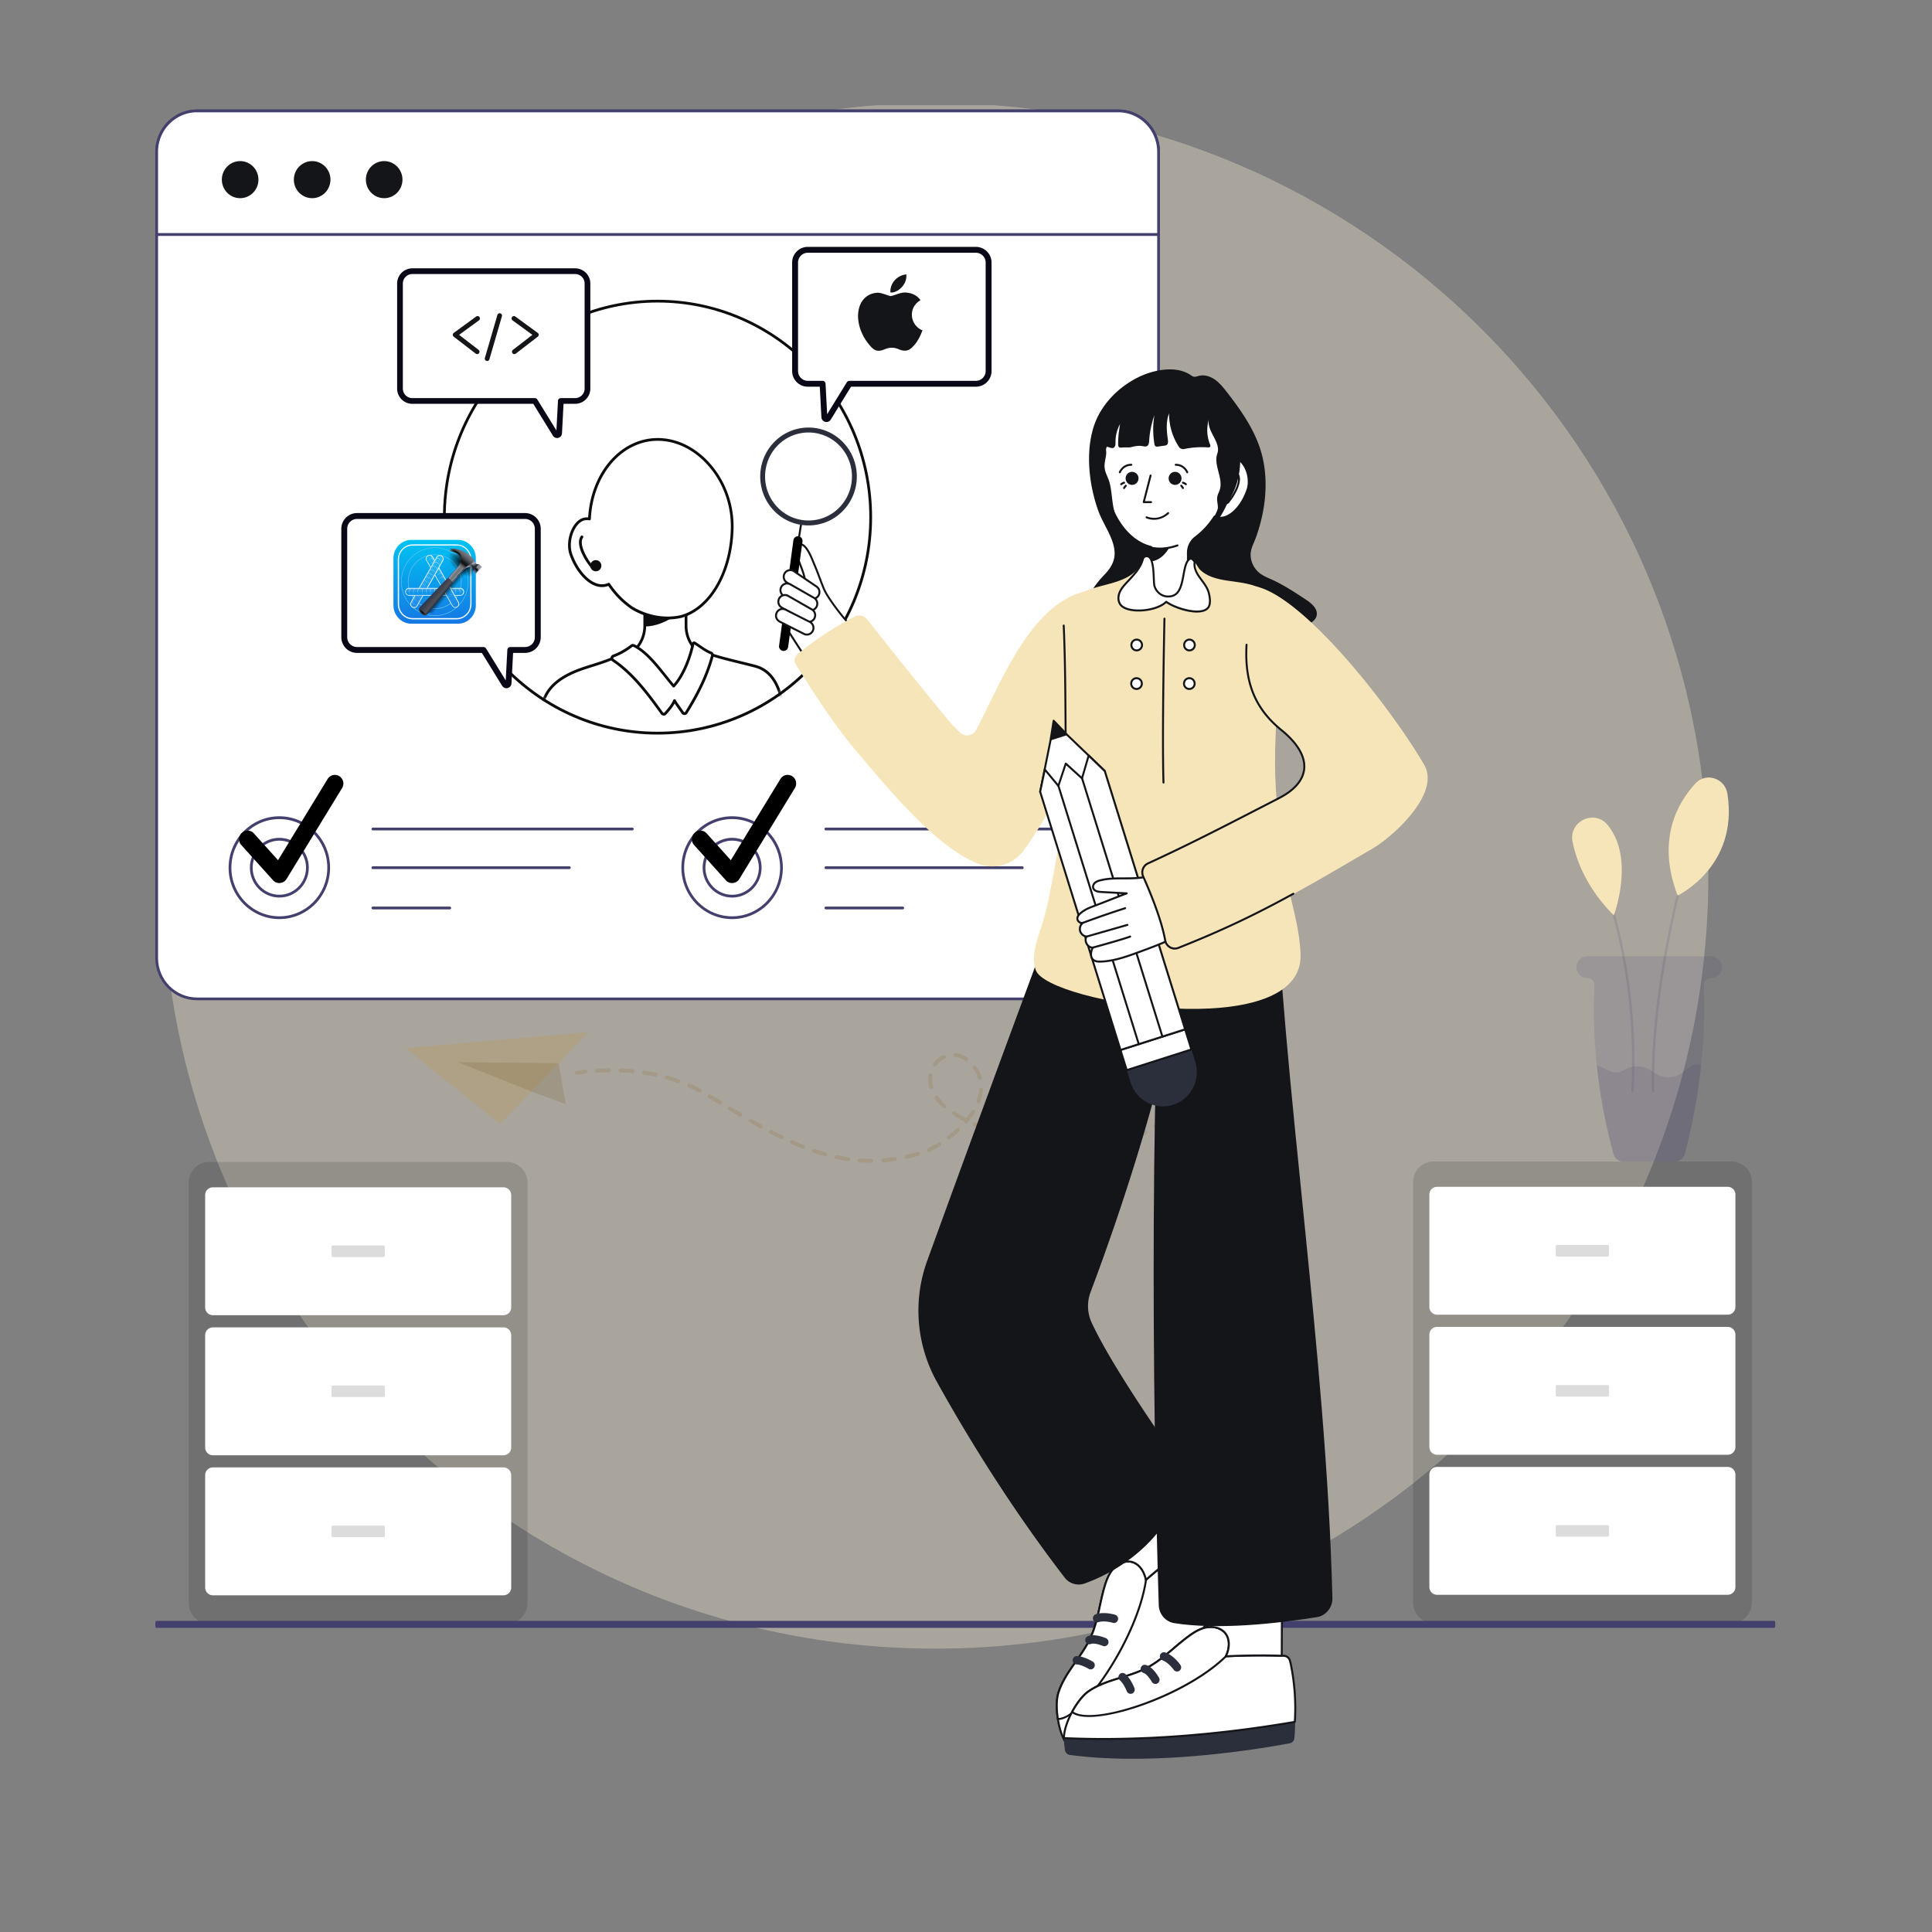 <svg xmlns="http://www.w3.org/2000/svg" fill="none" viewBox="0 0 450 450"><rect x="0" y="0" width="450" height="450" fill="#808080" stroke="none"/><g clip-path="url(#a)"><path d="M217.906 384c-99.411 0-180-80.589-180-180s80.589-180 180-180c99.412 0 180 80.589 180 180s-80.588 180-180 180Z" fill="#D2CABB" opacity=".5"/><path d="M48.723 270.656h69.389c2.631 0 4.763 2.161 4.763 4.826v97.879c0 2.665-2.132 4.826-4.763 4.826H48.723c-2.63 0-4.762-2.161-4.762-4.826v-97.879c0-2.665 2.132-4.826 4.762-4.826Z" fill="#141518" opacity=".15"/><path d="M49.573 276.549h67.707c.989 0 1.79.812 1.79 1.814v26.158a1.802 1.802 0 0 1-1.79 1.813H49.573c-.988 0-1.79-.812-1.79-1.813v-26.158c0-1.002.802-1.814 1.79-1.814Z" fill="#fff"/><path d="M77.538 290.092H89.33c.172 0 .312.141.312.316v2.068c0 .175-.14.316-.312.316H77.54a.314.314 0 0 1-.312-.316v-2.068c0-.175.14-.316.311-.316Z" fill="#141518" opacity=".15"/><path d="M49.573 309.174h67.707c.989 0 1.79.812 1.79 1.814v26.157a1.802 1.802 0 0 1-1.79 1.814H49.573c-.988 0-1.79-.812-1.79-1.814v-26.157c0-1.002.802-1.814 1.79-1.814Z" fill="#fff"/><path d="M77.538 322.71H89.33c.172 0 .312.141.312.316v2.069c0 .174-.14.315-.312.315H77.54a.313.313 0 0 1-.312-.315v-2.069c0-.175.14-.316.311-.316Z" fill="#141518" opacity=".15"/><path d="M49.573 341.789h67.707c.989 0 1.79.812 1.79 1.814v26.158a1.802 1.802 0 0 1-1.79 1.813H49.573c-.988 0-1.79-.812-1.79-1.813v-26.158c0-1.002.802-1.814 1.79-1.814Z" fill="#fff"/><path d="M77.538 355.333H89.33c.172 0 .312.141.312.316v2.069c0 .174-.14.315-.312.315H77.54a.313.313 0 0 1-.312-.315v-2.069c0-.175.14-.316.311-.316Zm256.365-84.792h69.389c2.63 0 4.763 2.161 4.763 4.826v97.878c0 2.666-2.133 4.826-4.763 4.826h-69.389c-2.63 0-4.763-2.16-4.763-4.826v-97.878c0-2.665 2.133-4.826 4.763-4.826Z" fill="#141518" opacity=".15"/><path d="M334.714 276.434h67.707c.989 0 1.79.812 1.79 1.813v26.158a1.802 1.802 0 0 1-1.79 1.814h-67.707c-.989 0-1.79-.812-1.79-1.814v-26.158c0-1.001.801-1.813 1.79-1.813Z" fill="#fff"/><path d="M362.679 289.977h11.791c.172 0 .311.141.311.315v2.069a.313.313 0 0 1-.311.316h-11.791a.314.314 0 0 1-.312-.316v-2.069c0-.174.14-.315.312-.315Z" fill="#141518" opacity=".15"/><path d="M334.714 309.059h67.707c.989 0 1.79.812 1.79 1.813v26.158a1.802 1.802 0 0 1-1.79 1.814h-67.707c-.989 0-1.79-.812-1.79-1.814v-26.158c0-1.001.801-1.813 1.79-1.813Z" fill="#fff"/><path d="M362.679 322.595h11.791c.172 0 .311.141.311.316v2.068a.313.313 0 0 1-.311.316h-11.791a.314.314 0 0 1-.312-.316v-2.068c0-.175.14-.316.312-.316Z" fill="#141518" opacity=".15"/><path d="M334.714 341.674h67.707c.989 0 1.79.812 1.79 1.814v26.157a1.802 1.802 0 0 1-1.79 1.814h-67.707c-.989 0-1.79-.812-1.79-1.814v-26.157c0-1.002.801-1.814 1.79-1.814Z" fill="#fff"/><path d="M362.679 355.218h11.791c.172 0 .311.141.311.316v2.068a.313.313 0 0 1-.311.316h-11.791a.314.314 0 0 1-.312-.316v-2.068c0-.175.14-.316.312-.316Z" fill="#141518" opacity=".15"/><path d="M36.343 379.155h376.984c.094 0 .173-.36.173-.804 0-.444-.077-.816-.173-.816H36.346c-.095 0-.174.36-.174.816 0 .456.077.804.174.804h-.003Z" fill="#43406D"/><path d="M385.04 254.404h.004a.276.276 0 0 0 .272-.287c-.58-30.632 11.071-64.405 11.191-64.745a.282.282 0 0 0-.172-.36.276.276 0 0 0-.355.174c-.116.336-11.803 34.206-11.22 64.943 0 .154.128.275.28.275Zm-4.806-.001a.282.282 0 0 0 .28-.267c.875-16.786-1.582-30.527-3.796-39.097-2.401-9.296-5.05-14.697-5.078-14.749a.281.281 0 0 0-.376-.126.285.285 0 0 0-.123.381c.027.052 2.653 5.413 5.042 14.66 2.201 8.53 4.647 22.202 3.776 38.906a.286.286 0 0 0 .263.3h.016l-.004-.008Z" fill="#43406D" opacity=".15"/><path d="M367.185 225.558c.068.655.403 1.234.883 1.627a2.722 2.722 0 0 0 1.762.644c.883 0 1.574.757 1.542 1.652-.292 6.243-.1 12.502.559 18.745a130.728 130.728 0 0 0 3.896 20.611 2.297 2.297 0 0 0 2.209 1.696h12.159c1.027 0 1.941-.7 2.209-1.708a136.731 136.731 0 0 0 3.84-20.858c.635-6.166.839-12.332.603-18.494-.032-.895.659-1.64 1.542-1.64h.168c1.474 0 2.645-1.279 2.501-2.806-.136-1.324-1.33-2.275-2.645-2.275H369.69c-1.474 0-2.645 1.279-2.501 2.806h-.004Z" fill="#43406D" opacity=".15"/><path d="M371.93 248.228a130.589 130.589 0 0 0 3.895 20.611 2.298 2.298 0 0 0 2.21 1.697h12.158a2.299 2.299 0 0 0 2.21-1.709 136.827 136.827 0 0 0 3.839-20.858c-.839-.146-1.754 0-2.725.567-.671.409-1.218.983-1.866 1.437-1.562 1.073-3.695 1.243-5.393.409-.784-.385-1.463-.964-2.246-1.357a5.945 5.945 0 0 0-5.07-.157c-.759.34-1.487.85-2.31.939-1.654.17-3.172-1.381-4.71-1.571l.008-.008Z" fill="#43406D" opacity=".15"/><path d="M390.756 208.587s14.272-6.741 11.587-23.729c-.567-3.603-4.966-5.048-7.435-2.389-4.291 4.62-9.086 13.251-4.155 26.118h.003Zm-14.868 4.625s5.015-13.226-1.45-21.064c-3.105-3.761-9.15-.814-8.147 3.984 1.003 4.797 3.556 11.028 9.597 17.08Z" fill="#F7E5BA"/><path d="M202.906 270.834c.253 0 .499-.205.499-.462 0-.256-.158-.461-.411-.461h-.088c-.861 0-1.742-.031-2.613-.093a.47.47 0 0 0-.486.428.461.461 0 0 0 .422.493c.891.061 1.792.095 2.677.095Zm2.819-.109h.033a39.574 39.574 0 0 0 2.748-.311.462.462 0 0 0-.131-.914c-.902.137-1.803.24-2.684.305a.463.463 0 0 0 .03.923l.004-.003Zm-8.18-.277a.456.456 0 0 0 .449-.397.46.46 0 0 0-.388-.523 39.804 39.804 0 0 1-2.66-.476.45.45 0 0 0-.541.356c-.05.25.105.492.352.547.911.195 1.826.359 2.72.486.024 0 .044.003.065.003l.003.004Zm13.588-.534c.03 0 .064-.003.098-.01a42.696 42.696 0 0 0 2.68-.691.464.464 0 0 0 .311-.571.455.455 0 0 0-.564-.315c-.868.256-1.749.482-2.62.677a.461.461 0 0 0-.347.551.459.459 0 0 0 .445.363l-.003-.004Zm-18.932-.602a.455.455 0 0 0 .439-.339.464.464 0 0 0-.317-.567 48.807 48.807 0 0 1-2.593-.801.457.457 0 0 0-.577.291.466.466 0 0 0 .287.585c.894.301 1.782.574 2.636.814.041.01.081.017.122.017h.003Zm24.158-1.002a.448.448 0 0 0 .185-.041 22.089 22.089 0 0 0 2.465-1.334.465.465 0 0 0 .148-.637.452.452 0 0 0-.628-.15c-.803.503-1.6.93-2.36 1.279a.469.469 0 0 0-.229.613.455.455 0 0 0 .415.273l.004-.003Zm37.353-.606h.017c.942-.03 1.87-.099 2.762-.195a.462.462 0 0 0 .405-.509.446.446 0 0 0-.503-.407 35.98 35.98 0 0 1-2.694.191.46.46 0 0 0-.439.476.459.459 0 0 0 .456.448l-.004-.004Zm-2.731-.007a.46.46 0 0 0 .456-.444.46.46 0 0 0-.439-.479 46.225 46.225 0 0 1-2.701-.178.464.464 0 0 0-.496.417.46.46 0 0 0 .412.503c.928.089 1.857.151 2.755.181h.017-.004Zm-63.965-.14a.464.464 0 0 0 .165-.893 66.021 66.021 0 0 1-2.508-1.053.456.456 0 0 0-.601.236.466.466 0 0 0 .233.609 62.54 62.54 0 0 0 2.542 1.067.459.459 0 0 0 .165.031l.004.003Zm58.52-.376a.452.452 0 0 0 .449-.393.46.46 0 0 0-.385-.524 87.95 87.95 0 0 1-2.694-.438.45.45 0 0 0-.526.377.46.46 0 0 0 .371.533c1.006.178 1.921.325 2.717.445.024 0 .044.003.068.003v-.003Zm13.605-.092c.03 0 .057 0 .087-.011.915-.184 1.823-.41 2.698-.68a.463.463 0 0 0 .303-.575.457.457 0 0 0-.567-.308c-.844.26-1.721.482-2.606.66a.46.46 0 0 0-.358.541.46.46 0 0 0 .446.373h-.003Zm-19-.869a.457.457 0 0 0 .446-.37.46.46 0 0 0-.355-.544 96.9 96.9 0 0 1-2.663-.588.452.452 0 0 0-.547.342.462.462 0 0 0 .341.554c.925.219 1.823.418 2.687.599a.41.41 0 0 0 .091.01v-.003Zm24.222-.749a.418.418 0 0 0 .179-.038c.857-.373 1.698-.8 2.491-1.266a.47.47 0 0 0 .166-.633.454.454 0 0 0-.625-.167c-.763.451-1.566.858-2.393 1.218a.463.463 0 0 0 .179.886h.003Zm-43.339-.041a.448.448 0 0 0 .277-.096 28.288 28.288 0 0 0 2.123-1.82.467.467 0 0 0 .02-.653.45.45 0 0 0-.644-.021 27.99 27.99 0 0 1-2.053 1.762.466.466 0 0 0-.084.646c.088.12.223.182.361.182Zm-39.015-.093a.46.46 0 0 0 .2-.876 92.568 92.568 0 0 1-2.434-1.231.456.456 0 0 0-.615.198.467.467 0 0 0 .196.623c.817.428 1.637.841 2.458 1.242a.45.45 0 0 0 .199.044h-.004Zm52.799-.383a.463.463 0 0 0 .121-.906 73.15 73.15 0 0 1-2.616-.763.45.45 0 0 0-.567.304.458.458 0 0 0 .3.575 75.46 75.46 0 0 0 2.647.77.47.47 0 0 0 .118.013l-.003.007Zm-5.23-1.638a.456.456 0 0 0 .429-.308.46.46 0 0 0-.277-.589 50.02 50.02 0 0 1-2.528-.992.457.457 0 0 0-.598.247.463.463 0 0 0 .243.605c.814.346 1.681.688 2.576 1.009a.48.48 0 0 0 .152.028h.003Zm-52.43-.514a.457.457 0 0 0 .402-.239.466.466 0 0 0-.182-.626 139.07 139.07 0 0 1-2.38-1.344.449.449 0 0 0-.622.174.466.466 0 0 0 .173.63c.796.461 1.596.913 2.396 1.354a.463.463 0 0 0 .22.055l-.007-.004Zm91.931-.109a.455.455 0 0 0 .277-.096 19.498 19.498 0 0 0 2.1-1.868.468.468 0 0 0-.004-.653.453.453 0 0 0-.645.004 18.776 18.776 0 0 1-2.005 1.782.467.467 0 0 0-.088.646c.092.12.227.182.365.182v.003Zm-44.075-1.054a.458.458 0 0 0 .348-.16 20.686 20.686 0 0 0 1.671-2.275.463.463 0 0 0-.139-.636.453.453 0 0 0-.628.14c-.378.598-.81 1.204-1.292 1.806a.476.476 0 0 0-.213-.233 27.1 27.1 0 0 1-2.34-1.347.45.45 0 0 0-.627.14.462.462 0 0 0 .138.636 27.69 27.69 0 0 0 2.417 1.392.4.4 0 0 0 .216.052c-.007.14.047.28.159.376a.439.439 0 0 0 .297.109h-.007Zm-52.612-1.57a.462.462 0 0 0 .229-.862c-.783-.465-1.57-.93-2.356-1.402a.453.453 0 0 0-.625.164.464.464 0 0 0 .162.633c.787.472 1.573.941 2.36 1.406a.434.434 0 0 0 .23.061Zm100.502-1.313c.142 0 .28-.069.371-.192a18.086 18.086 0 0 0 1.452-2.429.464.464 0 0 0-.203-.619.455.455 0 0 0-.611.206 17.283 17.283 0 0 1-1.377 2.305.466.466 0 0 0 .104.647.453.453 0 0 0 .267.085l-.003-.003Zm-52.927-.626a.46.46 0 0 0 .345-.158.469.469 0 0 0-.044-.653 11.375 11.375 0 0 1-1.783-1.95.455.455 0 0 0-.638-.106.472.472 0 0 0-.104.647c.513.721 1.158 1.43 1.924 2.103a.453.453 0 0 0 .3.113v.004Zm-52.285-.879a.448.448 0 0 0 .392-.226.466.466 0 0 0-.159-.633c-.783-.472-1.566-.944-2.356-1.413a.452.452 0 0 0-.625.164.467.467 0 0 0 .162.633c.787.469 1.57.941 2.353 1.413a.452.452 0 0 0 .233.065v-.003Zm60.205-.295a.458.458 0 0 0 .425-.294 10.14 10.14 0 0 0 .669-2.812.461.461 0 0 0-.415-.499.467.467 0 0 0-.493.421 9.356 9.356 0 0 1-.611 2.555.464.464 0 0 0 .26.599.48.48 0 0 0 .165.03Zm-64.934-2.49c.162 0 .32-.089.401-.246a.464.464 0 0 0-.189-.623 36.638 36.638 0 0 0-2.494-1.214.451.451 0 0 0-.598.239.46.46 0 0 0 .236.606c.828.366 1.648.766 2.431 1.187a.448.448 0 0 0 .213.055v-.004Zm112.392-.636a.453.453 0 0 0 .432-.318c.28-.876.509-1.8.682-2.747a.462.462 0 0 0-.368-.537.46.46 0 0 0-.53.373 21.256 21.256 0 0 1-.652 2.623.463.463 0 0 0 .436.606Zm-58.433-.188a.53.53 0 0 0 .125-.017.465.465 0 0 0 .314-.572 6.484 6.484 0 0 1-.203-1.033 5.777 5.777 0 0 1 .024-1.508.46.46 0 0 0-.381-.524.463.463 0 0 0-.517.387 6.732 6.732 0 0 0-.027 1.755c.044.4.125.797.233 1.183a.46.46 0 0 0 .439.336l-.007-.007Zm-58.966-1.389c.189 0 .365-.12.429-.308a.46.46 0 0 0-.28-.588 39.167 39.167 0 0 0-2.64-.838.46.46 0 0 0-.243.889 38.47 38.47 0 0 1 2.579.818.478.478 0 0 0 .152.027h.003Zm70.312-.718a.461.461 0 0 0 .436-.596 8.054 8.054 0 0 0-1.334-2.589.452.452 0 0 0-.638-.086.467.467 0 0 0-.084.647 7.178 7.178 0 0 1 1.185 2.295c.061.199.24.329.435.329Zm-75.575-.763a.46.46 0 0 0 .446-.366.466.466 0 0 0-.351-.548 44.908 44.908 0 0 0-2.721-.489.463.463 0 0 0-.516.39.46.46 0 0 0 .384.524c.902.133 1.8.294 2.664.479a.5.5 0 0 0 .094.01Zm-18.303-.445c.02 0 .04 0 .064-.003a62.657 62.657 0 0 1 1.958-.24.459.459 0 0 0 .405-.506c-.027-.253-.24-.448-.5-.411-.665.072-1.326.151-1.985.243a.457.457 0 0 0-.388.52c.03.229.226.4.449.4l-.003-.003Zm12.895-.366a.458.458 0 0 0 .453-.421.462.462 0 0 0-.412-.503c-.905-.082-1.83-.14-2.755-.174a.456.456 0 0 0-.472.445.462.462 0 0 0 .438.479c.905.03 1.817.092 2.704.171h.041l.003.003Zm-8.196-.106h.027a55.274 55.274 0 0 1 2.711-.099.458.458 0 0 0 .449-.469.458.458 0 0 0-.456-.455h-.007c-.901.01-1.83.045-2.755.103a.46.46 0 0 0-.428.489.46.46 0 0 0 .455.434l.004-.003Zm137.268-1.457a.46.46 0 0 0 .456-.431 28.81 28.81 0 0 0 .047-2.812c-.01-.253-.246-.424-.469-.448a.46.46 0 0 0-.442.475 29.641 29.641 0 0 1-.044 2.727.46.46 0 0 0 .425.492h.031l-.004-.003Zm-58.594-.028a.446.446 0 0 0 .364-.188 4.983 4.983 0 0 1 1.925-1.584.465.465 0 0 0 .226-.612.458.458 0 0 0-.605-.229 5.947 5.947 0 0 0-2.275 1.875.463.463 0 0 0 .365.738Zm7.292-1.2a.448.448 0 0 0 .374-.199.47.47 0 0 0-.114-.643c-.851-.595-1.773-.951-2.742-1.053a.453.453 0 0 0-.499.41.457.457 0 0 0 .405.506c.813.089 1.593.39 2.319.897a.457.457 0 0 0 .26.082h-.003Zm51.15-4.307h.051a.46.46 0 0 0 .402-.51 42.694 42.694 0 0 0-.399-2.774.45.45 0 0 0-.53-.373.463.463 0 0 0-.368.537c.162.921.294 1.834.389 2.713.027.236.222.41.452.41l.003-.003Zm-.948-5.456a.46.46 0 0 0 .442-.568 61.8 61.8 0 0 0-.699-2.702.455.455 0 0 0-.564-.318.465.465 0 0 0-.314.571c.254.903.487 1.796.689 2.661a.458.458 0 0 0 .442.356h.004Zm-1.503-5.326a.466.466 0 0 0 .433-.609 81.721 81.721 0 0 0-.909-2.63.455.455 0 0 0-.584-.274.463.463 0 0 0-.27.592c.314.862.615 1.731.898 2.603.064.195.24.318.432.318Zm-1.887-5.206a.465.465 0 0 0 .422-.637c-.344-.862-.695-1.72-1.056-2.569a.453.453 0 0 0-.598-.239.465.465 0 0 0-.24.605c.358.842.709 1.69 1.047 2.549a.456.456 0 0 0 .422.291h.003Zm-2.16-5.09a.466.466 0 0 0 .189-.041.466.466 0 0 0 .226-.613c-.385-.852-.773-1.693-1.161-2.517a.454.454 0 0 0-.608-.219.466.466 0 0 0-.216.615c.388.821.773 1.656 1.155 2.504a.456.456 0 0 0 .415.271Zm-2.357-5.008a.433.433 0 0 0 .203-.048.465.465 0 0 0 .206-.619c-.415-.849-.827-1.677-1.229-2.48a.45.45 0 0 0-.614-.202.466.466 0 0 0-.199.622c.401.801.813 1.629 1.225 2.473.078.165.24.257.408.257v-.003Zm-2.474-4.943a.465.465 0 0 0 .405-.674l-1.256-2.463a.452.452 0 0 0-.614-.199.466.466 0 0 0-.196.623l1.256 2.466c.081.158.24.25.405.25v-.003Zm-2.478-4.94a.43.43 0 0 0 .196-.044.466.466 0 0 0 .213-.616 83.1 83.1 0 0 1-1.141-2.504.454.454 0 0 0-.601-.236.464.464 0 0 0-.233.609c.371.848.756 1.69 1.151 2.528.078.164.243.26.412.26l.003.003Zm-2.214-5.066c.057 0 .114-.01.172-.034a.465.465 0 0 0 .25-.602 87.841 87.841 0 0 1-.983-2.573.454.454 0 0 0-.584-.273.462.462 0 0 0-.27.592c.317.872.648 1.737.993 2.599.07.178.243.288.422.288v.003Zm-1.891-5.199a.464.464 0 0 0 .432-.609 79.91 79.91 0 0 1-.81-2.631.456.456 0 1 0-.874.264c.26.889.533 1.775.82 2.657.064.195.24.319.432.319Zm-1.546-5.316a.463.463 0 0 0 .442-.578 81.973 81.973 0 0 1-.631-2.679.46.46 0 0 0-.544-.352.462.462 0 0 0-.347.551c.195.91.408 1.813.638 2.712a.458.458 0 0 0 .442.346Zm-1.175-5.412c.027 0 .054 0 .085-.007a.459.459 0 0 0 .364-.537 83.436 83.436 0 0 1-.442-2.716.454.454 0 1 0-.901.134c.135.916.283 1.837.449 2.747.04.222.232.379.449.379h-.004Zm-.793-5.48h.05a.456.456 0 0 0 .402-.509 76.394 76.394 0 0 1-.253-2.744c-.02-.253-.243-.451-.489-.424a.46.46 0 0 0-.419.496c.071.927.155 1.851.256 2.774a.46.46 0 0 0 .453.411v-.004Zm-.412-5.524h.02a.46.46 0 0 0 .436-.483 74.317 74.317 0 0 1-.061-2.753.459.459 0 0 0-.456-.459.457.457 0 0 0-.452.466c.003.927.027 1.857.064 2.784.01.25.213.441.456.441l-.007.004Zm-.03-5.542a.457.457 0 0 0 .455-.448c.027-.917.071-1.837.132-2.75a.461.461 0 0 0-.425-.493c-.25-.027-.47.175-.486.431a75.881 75.881 0 0 0-.132 2.785.46.46 0 0 0 .442.475h.014Zm.361-5.531a.459.459 0 0 0 .452-.414c.091-.913.203-1.827.328-2.733a.46.46 0 0 0-.389-.52.46.46 0 0 0-.513.393 76.3 76.3 0 0 0-.331 2.768.46.46 0 0 0 .406.506h.047Zm.763-5.484a.46.46 0 0 0 .449-.379c.162-.907.337-1.806.53-2.699a.463.463 0 0 0-.348-.551.459.459 0 0 0-.543.352 73.334 73.334 0 0 0-.537 2.734.462.462 0 0 0 .368.537c.027.003.054.006.081.006Zm1.215-5.397c.196 0 .378-.13.436-.329.259-.879.553-1.751.874-2.586a.467.467 0 0 0-.26-.599.452.452 0 0 0-.591.264 36.839 36.839 0 0 0-.898 2.658.462.462 0 0 0 .439.595v-.003Zm1.978-5.159a.453.453 0 0 0 .409-.26c.398-.824.834-1.628 1.296-2.388a.465.465 0 0 0-.152-.636.452.452 0 0 0-.628.151 30.75 30.75 0 0 0-1.337 2.466.466.466 0 0 0 .409.667h.003Zm2.863-4.714a.443.443 0 0 0 .361-.181c.55-.729 1.138-1.42 1.749-2.059a.47.47 0 0 0-.01-.654.456.456 0 0 0-.645.011 23.963 23.963 0 0 0-1.816 2.141.467.467 0 0 0 .084.647.447.447 0 0 0 .277.095Zm3.798-3.968a.458.458 0 0 0 .287-.102c.182-.151.368-.294.553-.438a19.362 19.362 0 0 1 1.634-1.115.465.465 0 0 0 .156-.633.449.449 0 0 0-.625-.157 20.168 20.168 0 0 0-2.289 1.624.466.466 0 0 0-.067.65.454.454 0 0 0 .354.171h-.003Zm23.192-2.336a.465.465 0 0 0 .213-.872 20.105 20.105 0 0 0-2.563-1.133.447.447 0 0 0-.58.281.46.46 0 0 0 .276.588c.841.305 1.665.667 2.448 1.081a.462.462 0 0 0 .209.052l-.003.003Zm-18.523-.523c.06 0 .121-.014.182-.038.81-.356 1.654-.667 2.515-.92a.461.461 0 0 0 .31-.571.455.455 0 0 0-.563-.315c-.898.267-1.783.588-2.627.958a.466.466 0 0 0-.236.609.455.455 0 0 0 .419.277Zm13.388-1.341a.465.465 0 0 0 .095-.917 22.252 22.252 0 0 0-2.758-.417.453.453 0 0 0-.493.42.462.462 0 0 0 .415.5c.895.078 1.786.215 2.647.403a.43.43 0 0 0 .094.011Zm-8.152-.206c.023 0 .047 0 .07-.006.882-.144 1.78-.233 2.664-.267a.46.46 0 0 0 .439-.479.461.461 0 0 0-.473-.445c-.921.034-1.856.127-2.775.277a.461.461 0 0 0-.378.531.46.46 0 0 0 .449.389h.004Z" fill="#815B00" opacity=".15"/><path d="m137.133 240.381-42.636 3.753L116.5 261.79l20.633-21.409Z" fill="#C98E01" opacity=".15"/><path d="m130.128 247.645 1.63 9.518-7.975-2.935-17.129-6.818 23.474.235Z" fill="#674900" opacity=".15"/><path d="M269.852 35.363v187.778c0 5.251-4.2 9.522-9.397 9.522H45.899c-5.197 0-9.407-4.266-9.407-9.522V35.363c0-5.265 4.21-9.531 9.407-9.531h214.556c5.197 0 9.397 4.266 9.397 9.531Z" fill="#fff"/><path d="M260.457 232.984H45.901c-5.367 0-9.73-4.415-9.73-9.848V35.358c0-5.433 4.363-9.858 9.73-9.858h214.556c5.358 0 9.715 4.42 9.715 9.858v187.778c0 5.428-4.357 9.848-9.715 9.848ZM45.901 26.154c-5.012 0-9.09 4.13-9.09 9.209V223.14c0 5.074 4.078 9.2 9.09 9.2h214.556c5.002 0 9.075-4.126 9.075-9.2V35.358c0-5.078-4.073-9.21-9.075-9.21H45.901v.005Z" fill="#43406D"/><path d="M269.852 35.363v19.25H36.492v-19.25c0-5.265 4.21-9.531 9.407-9.531h214.556c5.197 0 9.397 4.266 9.397 9.531Z" fill="#fff"/><path d="M269.849 54.942H36.489a.32.32 0 0 1-.317-.322V35.37c0-5.434 4.362-9.858 9.729-9.858h214.556c5.358 0 9.715 4.42 9.715 9.858v19.25a.32.32 0 0 1-.323.322Zm-233.037-.649h232.72V35.365c0-5.078-4.073-9.21-9.075-9.21H45.901c-5.012 0-9.09 4.132-9.09 9.21v18.928Z" fill="#43406D"/><mask id="b" width="100" height="101" x="103" y="70" maskUnits="userSpaceOnUse" style="mask-type:luminance"><path d="M153.153 170.771c27.423 0 49.653-22.526 49.653-50.313 0-27.787-22.23-50.314-49.653-50.314S103.5 92.671 103.5 120.458s22.23 50.313 49.653 50.313Z" fill="#fff"/></mask><g mask="url(#b)"><mask id="c" width="87" height="87" x="109" y="89" maskUnits="userSpaceOnUse" style="mask-type:luminance"><path d="M152.418 175.503c23.574 0 42.684-19.365 42.684-43.252 0-23.887-19.11-43.251-42.684-43.251-23.573 0-42.684 19.364-42.684 43.251 0 23.887 19.111 43.252 42.684 43.252Z" fill="#fff"/></mask><g mask="url(#c)"><path d="M144.366 153.33c3.433-.84 5.822-3.997 5.822-7.571v-3.579c6.619 1.239 11.55-2.489 11.55-2.489-1.233.942-1.939 2.431-1.935 3.993v2.065c0 3.575 2.395 6.731 5.822 7.567 5.216 1.273 8.653 3.459 8.653 5.942 0 3.935-8.629 22.123-19.277 22.128-10.649 0-19.282-18.179-19.282-22.113 0-2.484 3.437-4.67 8.652-5.948l-.005.005Z" fill="#fff"/><path d="M154.99 181.712c-6.23 0-11.378-6.086-13.891-9.718-3.414-4.924-5.704-10.555-5.708-12.722 0-2.555 3.323-4.9 8.894-6.264 3.281-.802 5.575-3.786 5.575-7.254v-3.579c0-.096.043-.188.114-.25a.344.344 0 0 1 .261-.072c6.396 1.191 11.255-2.393 11.303-2.426a.314.314 0 0 1 .445.067.329.329 0 0 1-.061.452c-1.134.869-1.811 2.262-1.811 3.737v2.071c0 3.468 2.294 6.452 5.58 7.254 5.571 1.36 8.899 3.704 8.899 6.26 0 2.166-2.29 7.792-5.704 12.721-2.513 3.632-7.661 9.723-13.896 9.723Zm-10.553-28.07c-5.187 1.268-8.406 3.425-8.406 5.635 0 1.749 1.991 7.154 5.589 12.347 2.442 3.526 7.43 9.44 13.37 9.44 5.941 0 10.928-5.919 13.37-9.45 3.598-5.198 5.59-10.602 5.59-12.351 0-2.205-3.219-4.362-8.406-5.631-3.57-.869-6.069-4.112-6.069-7.883v-2.071c0-.956.252-1.888.707-2.69-1.968.995-5.453 2.253-9.686 1.566v3.195c0 3.766-2.489 7.009-6.064 7.888l.005.005Z" fill="#0D0D10"/><path d="M159.581 141.543s-4.324 4.372-9.378 4.372v-3.723c.82.196 1.664.302 2.537.302.896 0 5.945-.749 6.841-.951Z" fill="#0D0D10"/><path d="M158.537 143.628c6.936-1.816 11.729-10.314 12.009-20.422.313-11.28-8.173-21.095-17.679-20.85-8.601.221-15.096 8.599-15.565 18.52a3.11 3.11 0 0 0-1.332.048c-2.404.653-4.082 5.068-2.987 8.2 1.598 4.56 5.4 8.509 8.813 6.947 1.527 2.253 3.144 3.882 5.135 5.333 0 0 5.016 3.612 11.601 2.224h.005Z" fill="#fff"/><path d="M155.448 144.275c-5.026 0-8.534-2.479-8.71-2.604-2.048-1.494-3.617-3.104-5.068-5.198-1.052.403-2.171.36-3.323-.135-2.281-.985-4.509-3.771-5.675-7.1-.64-1.826-.413-4.247.583-6.169.678-1.311 1.607-2.181 2.622-2.455a3.309 3.309 0 0 1 1.114-.101c.63-10.343 7.396-18.265 15.854-18.481.119 0 .237-.005.356-.005 4.11 0 8.159 1.821 11.44 5.155 4.115 4.18 6.381 10.026 6.215 16.036-.289 10.391-5.324 18.914-12.246 20.725h-.014a14.98 14.98 0 0 1-3.143.332h-.005Zm-13.659-8.528c.104 0 .204.053.265.14 1.446 2.137 3.006 3.756 5.059 5.25.047.034 4.983 3.507 11.345 2.172 6.647-1.744 11.483-10.017 11.763-20.115.161-5.832-2.034-11.501-6.026-15.56-3.252-3.301-7.268-5.059-11.326-4.958-8.212.211-14.769 8.042-15.252 18.212a.33.33 0 0 1-.119.236.308.308 0 0 1-.256.067 2.758 2.758 0 0 0-1.195.043c-.834.226-1.626.985-2.218 2.133-.915 1.768-1.129 3.983-.546 5.645 1.11 3.166 3.201 5.803 5.325 6.721 1.071.466 2.1.475 3.058.038a.314.314 0 0 1 .132-.029l-.009.005Z" fill="#0D0D10"/><path d="M138.232 132.758a.315.315 0 0 1-.222-.096c-1.052-1.053-4.285-5.501-2.74-7.793a.318.318 0 0 1 .446-.086.326.326 0 0 1 .085.451c-1.137 1.691 1.351 5.65 2.664 6.966a.32.32 0 0 1 0 .457.328.328 0 0 1-.228.096l-.005.005Z" fill="#0D0D10"/><path d="M138.781 133.07c.712 0 1.289-.585 1.289-1.306 0-.722-.577-1.307-1.289-1.307s-1.289.585-1.289 1.307c0 .721.577 1.306 1.289 1.306Z" fill="#0D0D10"/><path d="M127.476 184.731a2.893 2.893 0 0 1-2.49-2.81c-.08-4.53.114-9.061.574-13.567.242-2.368.583-4.804 1.792-6.851 1.821-3.079 5.272-4.732 8.634-5.861 3.361-1.129 6.917-1.96 9.781-4.064 3.451 3.805 7.287 7.221 11.35 10.348 3.115-3.041 5.3-5.957 7.026-9.978 3.608 1.36 8.017 2.234 11.739 3.233 8.619 2.316 6.685 17.405 7.04 25.649.062 1.422-.872 2.7-2.247 2.988-18.869 3.969-39.787 2.748-53.199.918v-.005Z" fill="#fff"/><path d="M152.84 186.758a193.706 193.706 0 0 1-25.379-1.705c-1.545-.211-2.735-1.557-2.764-3.128-.08-4.53.114-9.108.574-13.605.242-2.373.583-4.866 1.835-6.985 2.01-3.396 5.993-5.054 8.809-6a85.571 85.571 0 0 1 1.991-.639c2.674-.846 5.443-1.715 7.704-3.377a.307.307 0 0 1 .422.043c3.181 3.507 6.813 6.826 11.09 10.141 3.162-3.118 5.191-6.024 6.76-9.68a.315.315 0 0 1 .403-.173c2.499.942 5.391 1.648 8.183 2.33 1.209.298 2.404.586 3.528.889 7.334 1.969 7.277 12.548 7.23 21.047-.01 1.772-.019 3.444.043 4.9.071 1.604-.987 2.997-2.504 3.319-9.425 1.984-19.192 2.628-27.929 2.628l.004-.005Zm-7.083-34.752c-2.299 1.619-5.021 2.474-7.657 3.305-.663.211-1.322.418-1.977.639-2.721.917-6.557 2.507-8.458 5.721-1.185 2.004-1.512 4.415-1.749 6.717-.46 4.472-.65 9.022-.574 13.528a2.577 2.577 0 0 0 2.21 2.493c8.898 1.216 31.878 3.55 53.09-.913 1.209-.254 2.048-1.374 1.996-2.656-.062-1.466-.052-3.147-.043-4.929.043-8.278.1-18.578-6.756-20.418a169.267 169.267 0 0 0-3.513-.884c-2.707-.663-5.504-1.345-7.97-2.248-1.621 3.68-3.721 6.63-6.978 9.805a.315.315 0 0 1-.418.024c-4.319-3.329-7.984-6.658-11.198-10.175l-.005-.009Z" fill="#0D0D10"/><path d="M165.946 152.709c-1.247 4.741-3.49 9.118-6.083 13.269-.199.321-.654.307-.863-.005-.611-.927-1.365-1.859-1.882-2.782-.555 1.235-1.294 2.027-2.129 2.983a.51.51 0 0 1-.801-.033c-3.305-4.593-6.775-9.234-11.407-12.375-.37-.25-.322-.817.099-.971 1.513-.548 2.93-1.384 4.215-2.364a.534.534 0 0 1 .555-.067c3.546 1.725 6.543 6.279 9.264 9.445 2.541-2.791 3.992-7.35 4.518-9.868a.255.255 0 0 1 .394-.163c1.294.831 2.489 1.792 3.788 2.301a.536.536 0 0 1 .332.63Z" fill="#fff"/><path d="M154.594 166.676h-.043a.835.835 0 0 1-.63-.346c-3.547-4.934-6.846-9.262-11.327-12.298a.877.877 0 0 1-.384-.841.849.849 0 0 1 .555-.701c1.384-.5 2.774-1.283 4.13-2.316a.839.839 0 0 1 .886-.096c2.797 1.359 5.272 4.453 7.453 7.187.579.725 1.128 1.417 1.674 2.061 2.181-2.566 3.617-6.654 4.2-9.445a.59.59 0 0 1 .337-.418.588.588 0 0 1 .536.043c.36.231.711.471 1.062.711.905.62 1.763 1.211 2.674 1.566a.862.862 0 0 1 .526 1.014c-1.105 4.199-3.049 8.441-6.121 13.36a.798.798 0 0 1-.683.385h-.009a.849.849 0 0 1-.706-.385c-.228-.341-.475-.687-.716-1.028a27.918 27.918 0 0 1-.873-1.263c-.493.908-1.095 1.595-1.73 2.32l-.19.216a.838.838 0 0 1-.63.288l.009-.014Zm-7.168-16.036a.21.21 0 0 0-.143.053c-1.408 1.076-2.854 1.883-4.3 2.407a.202.202 0 0 0-.137.173c0 .033-.01.149.104.221 4.566 3.093 7.903 7.47 11.488 12.452a.184.184 0 0 0 .151.082.198.198 0 0 0 .152-.073l.19-.216c.749-.855 1.398-1.595 1.887-2.69a.33.33 0 0 1 .275-.192c.118.009.232.057.294.163.312.562.734 1.148 1.137 1.71.252.351.503.702.735 1.053.043.062.138.12.176.096a.17.17 0 0 0 .147-.087c3.034-4.857 4.954-9.046 6.045-13.178.028-.11-.048-.206-.138-.24-.977-.384-1.863-.989-2.797-1.633-.323-.221-.645-.442-.972-.653-.27 1.263-1.555 6.615-4.575 9.934a.32.32 0 0 1-.237.106h-.005a.327.327 0 0 1-.237-.11 83.138 83.138 0 0 1-1.925-2.354c-2.138-2.676-4.566-5.712-7.235-7.01a.174.174 0 0 0-.085-.019l.005.005Z" fill="#0D0D10"/></g></g><path d="M153.15 171.091c-27.555 0-49.97-22.714-49.97-50.636 0-27.92 22.415-50.635 49.97-50.635 27.556 0 49.971 22.714 49.971 50.635 0 27.922-22.415 50.636-49.971 50.636Zm0-100.627c-27.204 0-49.33 22.426-49.33 49.987 0 27.561 22.131 49.986 49.33 49.986 27.2 0 49.331-22.425 49.331-49.986 0-27.561-22.131-49.987-49.331-49.987Z" fill="#0D0D10"/><path d="M65.065 214.072c-6.514 0-11.815-5.37-11.815-11.971s5.3-11.972 11.815-11.972c6.514 0 11.814 5.371 11.814 11.972 0 6.601-5.3 11.971-11.814 11.971Zm0-23.29c-6.164 0-11.175 5.078-11.175 11.324 0 6.245 5.011 11.323 11.175 11.323 6.163 0 11.174-5.078 11.174-11.323 0-6.246-5.01-11.324-11.174-11.324Zm0 18.27c-3.784 0-6.86-3.118-6.86-6.951 0-3.834 3.076-6.952 6.86-6.952 3.783 0 6.86 3.118 6.86 6.952 0 3.833-3.077 6.951-6.86 6.951Zm0-13.249c-3.428 0-6.22 2.824-6.22 6.303 0 3.478 2.787 6.302 6.22 6.302 3.432 0 6.22-2.824 6.22-6.302 0-3.479-2.788-6.303-6.22-6.303Z" fill="#43406D"/><path d="M65.063 205.683a1.978 1.978 0 0 1-1.465-.654l-7.391-8.2a2.026 2.026 0 0 1 .128-2.839 1.963 1.963 0 0 1 2.802.129l5.623 6.236 11.554-18.919a1.969 1.969 0 0 1 2.726-.653 2.025 2.025 0 0 1 .645 2.762L66.75 204.722a1.979 1.979 0 0 1-1.503.941c-.062.005-.123.01-.185.01v.01Z" fill="#000"/><path d="M104.756 211.809H86.854a.324.324 0 0 1-.323-.322.32.32 0 0 1 .323-.322h17.902c.175 0 .322.144.322.322a.32.32 0 0 1-.322.322Zm27.849-9.382H86.854a.324.324 0 0 1 0-.649h45.751c.175 0 .318.144.318.327a.318.318 0 0 1-.318.322Zm14.669-9.013h-60.42a.324.324 0 0 1 0-.648h60.42c.175 0 .322.144.322.326a.317.317 0 0 1-.322.322Zm23.252 20.658c-6.515 0-11.815-5.37-11.815-11.971s5.3-11.972 11.815-11.972c6.514 0 11.814 5.371 11.814 11.972 0 6.601-5.3 11.971-11.814 11.971Zm0-23.29c-6.159 0-11.175 5.078-11.175 11.324 0 6.245 5.011 11.323 11.175 11.323 6.163 0 11.174-5.078 11.174-11.323 0-6.246-5.011-11.324-11.174-11.324Zm0 18.27c-3.784 0-6.861-3.118-6.861-6.951 0-3.834 3.077-6.952 6.861-6.952 3.783 0 6.86 3.118 6.86 6.952 0 3.833-3.077 6.951-6.86 6.951Zm0-13.249c-3.428 0-6.221 2.824-6.221 6.303 0 3.478 2.788 6.302 6.221 6.302 3.432 0 6.22-2.824 6.22-6.302 0-3.479-2.793-6.303-6.22-6.303Z" fill="#43406D"/><path d="M170.524 205.683a1.977 1.977 0 0 1-1.465-.654l-7.391-8.2a2.025 2.025 0 0 1 .128-2.839 1.963 1.963 0 0 1 2.802.129l5.623 6.236 11.554-18.919a1.969 1.969 0 0 1 2.726-.653 2.026 2.026 0 0 1 .645 2.762l-12.934 21.177a1.978 1.978 0 0 1-1.503.941c-.062.005-.123.01-.185.01v.01Z" fill="#000"/><path d="M210.264 211.809h-17.903a.324.324 0 0 1-.322-.322.32.32 0 0 1 .322-.322h17.903a.32.32 0 0 1 .317.322.32.32 0 0 1-.317.322Zm27.849-9.382h-45.752a.325.325 0 0 1 0-.649h45.752a.32.32 0 0 1 .317.327.317.317 0 0 1-.317.322Zm14.669-9.013h-60.421a.324.324 0 0 1 0-.648h60.421a.32.32 0 0 1 .317.326.316.316 0 0 1-.317.322Z" fill="#43406D"/><path d="M55.934 46.161c2.354 0 4.262-1.933 4.262-4.319 0-2.385-1.908-4.319-4.262-4.319-2.354 0-4.262 1.934-4.262 4.32 0 2.385 1.908 4.318 4.262 4.318Zm16.773 0c2.355 0 4.263-1.933 4.263-4.319 0-2.385-1.909-4.319-4.263-4.319-2.353 0-4.262 1.934-4.262 4.32 0 2.385 1.909 4.318 4.263 4.318Zm16.774 0c2.354 0 4.262-1.933 4.262-4.319 0-2.385-1.908-4.319-4.262-4.319-2.354 0-4.262 1.934-4.262 4.32 0 2.385 1.908 4.318 4.262 4.318Z" fill="#141518"/><path d="M227.299 58.184h-39.138a2.97 2.97 0 0 0-2.97 2.965V86.42a2.966 2.966 0 0 0 2.97 2.965h3.436l.409 7.76a.495.495 0 0 0 .369.448.492.492 0 0 0 .538-.218l4.923-7.99h29.463a2.97 2.97 0 0 0 2.97-2.965V61.15c0-.39-.077-.776-.227-1.136a2.956 2.956 0 0 0-1.607-1.605 2.97 2.97 0 0 0-1.136-.225Z" fill="#fff"/><path d="m191.319 97.184-.375-7.11h-2.783a3.655 3.655 0 0 1-3.657-3.652v-25.27a3.655 3.655 0 0 1 3.657-3.652h39.137a3.662 3.662 0 0 1 3.656 3.652v25.27a3.662 3.662 0 0 1-3.656 3.652h-29.08l-4.722 7.664a1.175 1.175 0 0 1-1.292.52 1.177 1.177 0 0 1-.885-1.074Zm-3.158-38.311a2.287 2.287 0 0 0-2.282 2.279v25.27a2.287 2.287 0 0 0 2.282 2.28h3.436a.689.689 0 0 1 .687.65l.376 7.128 4.591-7.451a.694.694 0 0 1 .585-.326h29.462a2.284 2.284 0 0 0 2.282-2.28v-25.27a2.285 2.285 0 0 0-2.282-2.28h-39.137Z" fill="#090817"/><path d="M212.361 80.991c-.97.939-2.029.79-3.048.346-1.079-.455-2.068-.474-3.206 0-1.425.613-2.177.435-3.028-.346-4.83-4.97-4.117-12.54 1.365-12.818 1.336.07 2.266.732 3.048.791 1.168-.237 2.286-.919 3.533-.83 1.494.118 2.623.711 3.365 1.779-3.088 1.848-2.355 5.91.475 7.046-.564 1.482-1.297 2.955-2.514 4.042l.01-.01Zm-4.968-12.877c-.148-2.204 1.643-4.022 3.701-4.2.287 2.55-2.315 4.447-3.701 4.2Z" fill="#141518"/><path d="M83.154 120.184h39.138a2.978 2.978 0 0 1 2.1.868 2.97 2.97 0 0 1 .87 2.097v25.271a2.97 2.97 0 0 1-1.833 2.74 2.978 2.978 0 0 1-1.137.225h-3.436l-.409 7.759a.49.49 0 0 1-.907.231l-4.923-7.99H83.154a2.973 2.973 0 0 1-2.743-1.83 2.966 2.966 0 0 1-.226-1.135v-25.271a2.966 2.966 0 0 1 2.97-2.965Z" fill="#fff"/><path d="m119.134 159.184.375-7.109h2.784a3.66 3.66 0 0 0 3.656-3.652v-25.271a3.66 3.66 0 0 0-3.656-3.652H83.155a3.661 3.661 0 0 0-3.656 3.652v25.271a3.661 3.661 0 0 0 3.656 3.652h29.08l4.722 7.663a1.173 1.173 0 0 0 1.911.128c.159-.194.253-.433.266-.682Zm3.158-38.311a2.289 2.289 0 0 1 1.613.668c.428.427.669 1.007.669 1.611v25.271a2.279 2.279 0 0 1-2.282 2.279h-3.436a.685.685 0 0 0-.687.65l-.375 7.128-4.592-7.451a.69.69 0 0 0-.585-.326H83.155a2.289 2.289 0 0 1-1.612-.669 2.279 2.279 0 0 1-.67-1.61v-25.272a2.281 2.281 0 0 1 2.282-2.279h39.137Z" fill="#090817"/><path d="M95.827 125.747h10.81c2.315 0 4.19 1.908 4.191 4.264l.003 10.999c.001 2.356-1.873 4.264-4.188 4.264h-10.81c-2.315 0-4.19-1.908-4.192-4.264l-.003-10.999c0-2.356 1.874-4.264 4.189-4.264Z" fill="url(#d)"/><path d="M106.313 126.795h-10.16c-1.932 0-3.5 1.596-3.5 3.563l.004 10.337c0 1.967 1.57 3.563 3.502 3.563h10.159c1.933 0 3.501-1.596 3.501-3.563l-.004-10.357c0-1.966-1.57-3.543-3.502-3.543Zm3.219 13.939c0 1.791-1.415 3.232-3.175 3.232H96.121c-1.741 0-3.177-1.441-3.177-3.232l-.004-10.435c0-1.791 1.415-3.232 3.175-3.232h10.255c1.742 0 3.177 1.441 3.177 3.232l.004 10.435h-.019Z" fill="#fff"/><path d="M101.262 127.499c-4.324 0-7.843 3.582-7.841 7.982 0 4.4 3.522 7.982 7.846 7.982 4.343 0 7.844-3.582 7.842-7.982-.001-4.4-3.523-7.982-7.847-7.982Zm.005 15.847c-4.266 0-7.73-3.524-7.732-7.865-.001-4.341 3.46-7.865 7.727-7.865s7.731 3.524 7.732 7.865c.002 4.341-3.46 7.865-7.727 7.865Z" fill="#69C5F3"/><path d="M101.26 129.136c-3.463 0-6.255 2.842-6.254 6.366.001 3.524 2.795 6.346 6.258 6.346s6.256-2.842 6.255-6.366c-.002-3.523-2.815-6.346-6.259-6.346Zm.004 12.576c-3.386 0-6.123-2.784-6.124-6.23-.001-3.445 2.734-6.229 6.12-6.229 3.387 0 6.124 2.784 6.125 6.229.001 3.446-2.753 6.23-6.121 6.23Z" fill="#68C5F4"/><path d="M95.275 136.941h11.939c.497 0 .88.409.88.896a.884.884 0 0 1-.879.895h-11.94a.885.885 0 0 1-.88-.895.873.873 0 0 1 .88-.896Z" fill="#fff"/><path d="M95.235 137.117h11.977c.383 0 .708.312.708.721v.019c0 .389-.306.72-.707.72H95.236a.712.712 0 0 1-.708-.72v-.039a.721.721 0 0 1 .707-.701Z" fill="#0A93E9"/><path d="M94.951 138.497h12.57l.096-.059H94.856l.095.059Z" fill="#1694EA"/><path d="M94.66 138.265h13.124l.039-.058H94.621l.038.058Z" fill="#319DEC"/><path d="M94.543 137.895h13.374v-.078H94.543v.078Z" fill="#65B1EE"/><path d="M94.683 137.404h13.125l.019.039.019.039H94.645l.019-.039.019-.039Z" fill="#8EC6F3"/><path d="M94.97 137.173h12.551l.058.019.057.039h-12.78l.057-.039.057-.019Z" fill="#95CAF3"/><path d="M106.873 137.117h-.096s.326.234.326.759c0 .487-.325.701-.325.701h.095s.326-.155.325-.701c0-.584-.325-.759-.325-.759Z" fill="url(#e)"/><path d="M105.951 137.112h-.096s.288.273.288.76c0 .428-.287.7-.287.7h.096s.287-.214.286-.7c-.019-.526-.287-.76-.287-.76Z" fill="url(#f)"/><path d="M101.191 137.112h.097v1.46h-.096l-.001-1.46Z" fill="url(#g)"/><path d="M100.246 137.117h.096s-.039.37-.039.759c.001.351.039.701.039.701h-.096s-.039-.35-.039-.701c0-.389.039-.759.039-.759Z" fill="url(#h)"/><path d="M99.334 137.112h.096s-.096.37-.096.76c0 .35.096.7.096.7h-.096s-.095-.35-.096-.7c0-.39.096-.76.096-.76Z" fill="url(#i)"/><path d="M98.396 137.117h.095s-.133.37-.133.759c0 .351.134.701.134.701h-.096s-.134-.35-.134-.701c0-.389.134-.759.134-.759Z" fill="url(#j)"/><path d="M97.453 137.112h.096s-.192.312-.191.76c0 .389.191.7.191.7h-.096s-.19-.311-.191-.7c0-.448.191-.76.191-.76Z" fill="url(#k)"/><path d="M96.517 137.117h.096s-.287.273-.287.759c0 .429.288.701.288.701h-.096s-.287-.214-.287-.701c.019-.525.287-.759.287-.759Z" fill="url(#l)"/><path d="M95.603 137.117h.095s-.325.234-.325.759c0 .487.326.701.326.701h-.096s-.325-.155-.325-.701c0-.584.325-.759.325-.759Z" fill="url(#m)"/><path d="m100.858 129.7 5.972 10.513a.904.904 0 0 1-.325 1.226c-.42.253-.956.098-1.205-.331l-5.973-10.513a.905.905 0 0 1 .325-1.226c.421-.253.957-.097 1.206.331Z" fill="#fff"/><path d="m100.7 129.776 5.992 10.551a.731.731 0 0 1-.249.974l-.038.019a.704.704 0 0 1-.957-.253l-5.991-10.571a.73.73 0 0 1 .248-.974l.019-.019a.71.71 0 0 1 .976.273Z" fill="url(#n)"/><path d="m99.363 130.207 6.279 11.077.039.02.038.019.038.019-6.394-11.252v.117Z" fill="url(#o)"/><path d="m99.426 129.834 6.566 11.564h.076l-6.604-11.623-.02.039-.018.02Z" fill="url(#p)"/><path d="m99.691 129.541 6.701 11.778.057-.039-6.7-11.778-.058.039Z" fill="url(#q)"/><path d="m100.17 129.424 6.547 11.544-.019.039-.019.039-6.605-11.642h.038l.058.02Z" fill="url(#r)"/><path d="m100.517 129.542 6.279 11.058v.117l-6.394-11.234.039.02.038.019.038.02Z" fill="url(#s)"/><path d="m106.511 139.979-.038-.078s-.039.389-.459.662c-.402.253-.766.077-.766.077l.039.078s.306.214.765-.078c.459-.272.459-.661.459-.661Zm-.479-.818-.038-.078s-.096.389-.497.623c-.364.234-.727.117-.727.117l.038.078s.325.136.746-.117.478-.623.478-.623Z" fill="#3C98EA"/><path d="m105.571 138.34-.038-.078s-.172.331-.535.545c-.326.195-.689.195-.689.195l.038.077s.345 0 .689-.194c.363-.214.535-.545.535-.545Z" fill="#4CA4ED"/><path d="m105.106 137.524-.038-.078s-.249.331-.574.506c-.306.176-.67.234-.67.234l.039.078s.363-.058.669-.234c.306-.175.574-.506.574-.506Z" fill="#4DA7EE"/><path d="m103.213 134.216.038.078s-.325.155-.65.331a4.114 4.114 0 0 0-.574.408l-.038-.077s.286-.234.573-.409c.326-.175.651-.331.651-.331Z" fill="url(#t)"/><path d="m102.752 133.396.038.077s-.363.117-.669.312a2.635 2.635 0 0 0-.555.448l-.038-.078s.248-.273.554-.448c.306-.214.67-.311.67-.311Z" fill="url(#u)"/><path d="M101.893 132.755a4.95 4.95 0 0 1 .44-.117l-.038-.077s-.172.019-.363.097c-.115.039-.134.136-.039.097Z" fill="#9DD4F7"/><path d="m101.353 130.94.039.078s-.364-.098-.785.136a1.04 1.04 0 0 0-.44.604l-.038-.078s.038-.331.44-.584c.421-.273.784-.156.784-.156Z" fill="url(#v)"/><path d="m100.897 130.106.057.078s-.383-.156-.822.097c-.421.273-.421.643-.421.643l-.058-.078s-.038-.331.421-.623c.478-.292.823-.117.823-.117Z" fill="url(#w)"/><path d="M99.619 136.94c1.663-2.92 3.575-6.307 3.575-6.307a.905.905 0 0 0-.325-1.227c-.421-.253-.957-.097-1.205.331 0 0-2.333 4.127-4.093 7.203h2.048Zm-1.033 1.791c-.803 1.402-1.358 2.414-1.358 2.414-.248.429-.784.584-1.205.331a.905.905 0 0 1-.325-1.226s.325-.604.84-1.499c.651-.02 1.838-.02 2.048-.02Z" fill="#fff"/><path d="M99.403 136.943c1.683-2.96 3.634-6.405 3.634-6.405a.731.731 0 0 0-.249-.974l-.02-.019a.702.702 0 0 0-.956.253s-2.295 4.049-4.054 7.145h1.645Zm-1.013 1.791c-.765 1.362-1.32 2.336-1.32 2.336a.699.699 0 0 1-.956.253h-.038a.725.725 0 0 1-.25-.973s.364-.643.919-1.616h1.645Z" fill="url(#x)"/><path d="m99.35 136.941 3.806-6.697-.001-.117s-2.103 3.718-3.862 6.814h.057Zm-1.032 1.791-1.454 2.57-.057.039-.057.019s.65-1.149 1.491-2.628h.077Z" fill="url(#y)"/><path d="m99.065 136.939 4.015-7.067-.019-.039-.019-.039s-2.199 3.874-4.035 7.125l.058.02Zm-1.014 1.791-1.53 2.686h-.076l1.53-2.706c.038.02.076.02.076.02Z" fill="url(#z)"/><path d="M98.64 136.941c1.893-3.329 4.169-7.359 4.169-7.359l-.058-.039-4.206 7.398h.095Zm-1.032 1.81a599.756 599.756 0 0 1-1.473 2.609l-.057-.039s.612-1.09 1.453-2.57c.038-.019.02-.019.077 0Z" fill="url(#A)"/><path d="M98.18 136.937c1.892-3.329 4.244-7.496 4.244-7.496h-.076s-2.352 4.147-4.245 7.496h.076Zm-1.11 1.791c-.765 1.343-1.281 2.258-1.281 2.258l.019.039.02.039s.554-.973 1.338-2.336h-.096Z" fill="url(#B)"/><path d="m97.895 136.942 4.207-7.418-.039.02-.038.019-.019.02s-2.333 4.108-4.169 7.359h.058Zm-1.014 1.791c-.669 1.187-1.147 2.025-1.147 2.025v-.156l1.07-1.889c.04.02.04.02.077.02Z" fill="url(#C)"/><path d="m101.628 130.106-.038.078s.344-.175.803.078a.837.837 0 0 1 .441.643l.038-.078s.038-.37-.44-.643c-.479-.272-.804-.078-.804-.078Z" fill="url(#D)"/><path d="m101.167 130.943-.038.078s.383-.117.784.117c.383.214.46.584.46.584l.038-.078s-.038-.351-.459-.584c-.44-.253-.785-.117-.785-.117Z" fill="url(#E)"/><path d="m100.691 131.764-.039.078s.345-.02.727.214c.345.194.517.506.517.506l.038-.078s-.172-.311-.516-.506c-.364-.214-.727-.214-.727-.214Z" fill="url(#F)"/><path d="m100.23 132.598-.039.078s.383.058.708.253c.307.175.536.467.536.467l.039-.078s-.23-.292-.536-.467c-.326-.195-.708-.253-.708-.253Z" fill="url(#G)"/><path d="m99.745 133.414-.038.078s.364.097.689.292c.306.175.555.428.555.428l.038-.078s-.249-.253-.555-.428c-.306-.175-.689-.292-.689-.292Z" fill="url(#H)"/><path d="m99.296 134.234-.058.078s.345.137.67.331c.306.175.574.39.574.39l.038-.078s-.268-.214-.574-.39a9.023 9.023 0 0 0-.65-.331Z" fill="url(#I)"/><path d="m98.77 135.146.038-.078 1.244.721-.039.078-1.243-.721Z" fill="url(#J)"/><path d="m98.316 135.985.039-.078s.306.234.631.409c.306.175.612.312.612.312l-.038.058s-.325-.136-.631-.312a5.625 5.625 0 0 1-.613-.389Z" fill="url(#K)"/><path d="M98.009 136.942a1.89 1.89 0 0 1-.153-.137l.038-.077s.115.097.268.214h-.153Z" fill="#73B9F1"/><path d="M97.267 138.73c.077.059.153.117.249.176.344.194.689.175.689.175l-.038.078s-.345.019-.69-.175a1.604 1.604 0 0 1-.325-.254h.115Z" fill="url(#L)"/><path d="m96.441 139.276.039-.078s.096.39.516.623c.383.214.728.098.728.098l-.039.077s-.306.137-.727-.097c-.44-.253-.517-.623-.517-.623Z" fill="url(#M)"/><path d="m95.965 140.115.038-.078s.038.409.498.662c.42.234.746.058.746.058l-.057.078s-.287.214-.747-.058c-.478-.273-.478-.662-.478-.662Z" fill="url(#N)"/><path d="m101.019 142.933 9.157-11.283-1.328-1.1-9.535 11.732s.171.148.394.324l1.312.327Z" fill="url(#O)"/><path d="m108.102 129.547 2.456 2.046-1.015 4.078c-.847-.71-6.519-5.444-6.519-5.444s.684-.84 1.322-1.617l3.756.937Z" fill="url(#P)"/><path d="M97.767 141.519c-.063.075-.158.157-.183.317-.131.586.67 1.359 1.215 1.495.376.094.541-.031.751-.28.21-.25-1.545-1.834-1.783-1.532Z" fill="url(#Q)"/><path d="M107.214 131.036s1.349.714 1.436.842c.087.127-.348.622-.425.693-.602.454-2.822 3.235-2.822 3.235l-1.135-1.098s1.746-1.949 2.362-2.64c.4-.474.584-1.032.584-1.032Z" fill="url(#R)"/><path d="M110.716 131.123c.206.248.551.288.827.312.189.017-.158.217-.62.766-.463.548-.46.594-.491.541-.031-.053-1.216-1.193-1.156-1.254.074-.057.683-1.55.784-1.479.38.2.326.715.656 1.114Z" fill="url(#S)"/><path d="M108.131 132.336c.137-.131.824-.986 1.536-.809.322.08.731 1.058.758 1.185.017.11-.221.473-.245.271-.031-.234-.267-.776-.644-.87-.377-.094-1.003.218-1.168.343-.161.111-.373.012-.237-.12Z" fill="url(#T)"/><path d="M108.116 132.276c.098-.096.543-.513.736-.631.192-.118.686-.433 1.035-.406.349.027.525.81.378.924-.109.079-.22-.07-.352-.254-.136-.169-.184-.453-.817-.173-.217.097-.427.165-.998.672-.15.128-.08-.036.018-.132Z" fill="url(#U)"/><path d="M105.356 135.991c.084-.099.196-.252.075-.419-.136-.169-.812-.79-.944-.854-.133-.063-.252-.062-.332.023-.081.086-6.228 6.491-6.365 6.683-.137.192-.19.345-.075.419.115.074 1.38 1.129 1.48 1.32.102.191.214.038.29-.034.351-.275 5.773-7.041 5.871-7.138Z" fill="url(#V)"/><path d="M108.225 132.268c.095-.082.333-.324.606-.528.182-.136 1.028-.317 1.344-.872a.756.756 0 0 0-.067-.862c-.602-.618-1.658-1.62-3.459-2.069-1.214-.303-1.834-.02-1.834-.02l.615.153 1.924 1.385-.018 1.203s-.068.391-.303.8c-.172.334-.253.54-.467.864.087.067.349-.034.583.1.209.113.271.46.47.314.354-.289.456-.34.606-.468Z" fill="url(#W)"/><path d="M107.191 131.071c.15-1.08.147-2.137-2.482-2.777.21-.129.658-.198.658-.198l-.562-.186s.101-.05.272-.022c1.568.255 2.855.923 2.251 2.93-.095.323-.158.459-.137.253Z" fill="url(#X)"/><path d="M104.708 128.296c.199-.026.461-.006.929.141.579.175 1.262.586 1.499.947.118.18.132.063.011-.163-.306-.62-.934-.897-1.782-1.123-.094-.039-.461.066-.657.198Z" fill="url(#Y)"/><path d="m111.574 131.443.669.589s-.393.325-.743.72c-.372.421-.67.904-.67.904l-.627-.639s.309-.466.698-.897c.312-.36.673-.677.673-.677Z" fill="url(#Z)"/><path d="M112.244 132.033c.049.042-.242.437-.635.883-.392.445-.743.78-.778.741-.048-.042.243-.437.636-.883.378-.449.729-.784.777-.741Z" fill="#BFC0D0"/><path d="M255.783 118.89c.913 2.568 2.498 4.772 3.356 7.344 1.038 3.101.363 5.243-1.795 7.512-2.633 2.764-4.563 5.487-4.563 9.516.105 2.503 1.513 5.054 3.824 5.941 1.937.743 4.088.244 6.151.035 7.386-.753 15.044 2.331 22.142.13 2.402-.746 4.611-2.069 7.047-2.692 3.804-.973 7.865-.168 11.699-1.014 1.317-.289 2.782-.987 3.037-2.328.295-1.554-1.188-2.802-2.497-3.664-2.586-1.706-5.185-3.421-7.998-4.697-.963-.436-1.961-.832-2.795-1.485a5.589 5.589 0 0 1-2.07-3.734c-.19-1.715.624-2.974 1.201-4.552a38.314 38.314 0 0 0 1.51-5.294c1.025-4.889 1.092-10.139-.397-15.004-1.557-5.081-4.832-9.702-8.068-13.828-.794-1.01-1.629-2.014-2.691-2.73-1.062-.715-2.392-1.113-3.63-.8-.404.103-.818.278-1.225.185-.316-.072-.574-.299-.848-.474-3.424-2.187-8.588-1.08-11.974.577-4.726 2.31-8.876 6.48-10.494 11.672-1.894 6.079-1.018 13.495 1.075 19.387l.003-.003Z" fill="#141518"/><path d="M189.866 156.117c-1.683-1.746-5.375-7.921-6.786-9.898-.384-.536-.774-1.09-.943-1.729-.499-1.898.695-3.607 1.9-4.934a44.037 44.037 0 0 1 2.008-2.046c1.022-.979 1.649-1.873 1.262-3.331-.386-1.465-1.031-2.84-1.496-4.277-.278-.863-.987-2.843.404-3.132 1.605-.333 2.982 3.586 3.444 4.662.79 1.853 1.445 3.765 2.198 5.632.998 2.468 6.281 9.238 8.455 10.74-2.968 2.713-7.478 5.597-10.45 8.31l.004.003Z" fill="#fff"/><path d="M189.872 156.361a.234.234 0 0 0 .152-.059c1.476-1.351 3.376-2.771 5.209-4.142 1.842-1.379 3.745-2.806 5.238-4.167a.233.233 0 0 0 .075-.189.223.223 0 0 0-.098-.176c-2.111-1.454-7.356-8.114-8.374-10.634a95.448 95.448 0 0 1-.926-2.396c-.404-1.066-.822-2.169-1.276-3.239-.048-.113-.105-.254-.173-.419-.618-1.53-1.897-4.717-3.529-4.38-.373.079-.651.268-.821.567-.438.763-.031 2.011.21 2.754l.038.11c.193.598.42 1.197.641 1.771.309.808.628 1.646.852 2.496.342 1.303-.18 2.124-1.198 3.101a41.755 41.755 0 0 0-2.019 2.059c-1.099 1.21-2.501 3.063-1.951 5.15.18.688.604 1.283.977 1.805.472.657 1.191 1.778 2.026 3.074 1.625 2.527 3.651 5.673 4.784 6.848a.231.231 0 0 0 .163.069v-.003Zm10.084-8.527c-1.442 1.29-3.247 2.641-4.995 3.951-1.774 1.33-3.61 2.702-5.076 4.019-1.126-1.255-3.033-4.219-4.577-6.618-.838-1.3-1.56-2.424-2.039-3.091-.366-.516-.746-1.049-.906-1.654-.485-1.846.733-3.489 1.846-4.717a42.277 42.277 0 0 1 1.998-2.035c1.117-1.069 1.727-2.039 1.327-3.559-.231-.873-.553-1.722-.865-2.54a37.02 37.02 0 0 1-.631-1.75l-.038-.11c-.203-.626-.583-1.791-.251-2.376.106-.182.272-.292.519-.344 1.256-.254 2.532 2.909 3.01 4.098.068.169.126.313.176.427.452 1.059.866 2.159 1.269 3.221.306.805.608 1.609.93 2.407 1.001 2.479 6.019 8.891 8.303 10.668v.003Z" fill="#141518"/><path d="M184.827 133.423a.224.224 0 0 0 .223-.196l1.845-11.617a.234.234 0 0 0-.19-.268.231.231 0 0 0-.261.192l-1.845 11.618a.236.236 0 0 0 .19.268h.038v.003Z" fill="#141518"/><path d="M183.256 151.314c.169-.165.288-.389.318-.643l3.339-24.551a1.08 1.08 0 0 0-.923-1.21 1.04 1.04 0 0 0-.872.292 1.083 1.083 0 0 0-.319.643l-3.338 24.551a1.077 1.077 0 0 0 .919 1.21c.333.041.648-.075.876-.292Z" fill="#000"/><path d="M180.194 118.867c-4.295-4.549-4.142-11.762.347-16.118a11.147 11.147 0 0 1 15.906.351c4.295 4.548 4.142 11.761-.346 16.117a11.148 11.148 0 0 1-15.907-.35Zm15.123-.482a10.22 10.22 0 0 0 2.887-5.219 10.34 10.34 0 0 0-2.578-9.275 10.037 10.037 0 0 0-14.302-.317 10.229 10.229 0 0 0-2.887 5.219 10.34 10.34 0 0 0 2.579 9.276c1.869 1.977 4.383 3.101 7.087 3.16a9.997 9.997 0 0 0 7.217-2.844h-.003Z" fill="#2B2F3C"/><path d="M182.823 133.474a1.523 1.523 0 0 1 2.128-.426l5.252 3.565c.702.478.892 1.444.42 2.156a1.521 1.521 0 0 1-2.127.426l-5.252-3.569a1.568 1.568 0 0 1-.421-2.155v.003Z" fill="#fff"/><path d="M189.329 139.697c.57 0 1.127-.278 1.466-.791a1.8 1.8 0 0 0-.485-2.478l-5.252-3.569a1.748 1.748 0 0 0-2.447.491 1.797 1.797 0 0 0-.264 1.341c.091.468.356.874.75 1.138l5.252 3.569c.302.203.641.303.977.303l.003-.004Zm-5.249-6.677c.255 0 .506.076.723.224l5.252 3.569c.289.196.486.495.553.842.068.347 0 .698-.196.993a1.297 1.297 0 0 1-1.812.361l-5.252-3.568a1.31 1.31 0 0 1-.553-.843 1.32 1.32 0 0 1 1.028-1.554c.084-.017.169-.024.254-.024h.003Z" fill="#141518"/><path d="M181.977 136.689a1.521 1.521 0 0 1 2.09-.591l5.51 3.146a1.564 1.564 0 0 1 .584 2.118 1.522 1.522 0 0 1-2.09.591l-5.511-3.146a1.564 1.564 0 0 1-.583-2.118Z" fill="#fff"/><path d="M188.826 142.387c.618 0 1.215-.327 1.541-.908a1.801 1.801 0 0 0-.672-2.434l-5.51-3.146a1.755 1.755 0 0 0-2.403.678 1.801 1.801 0 0 0 .672 2.434l5.51 3.146c.272.154.57.23.862.23Zm-5.503-6.257c.22 0 .441.058.638.172l5.51 3.145c.628.358.848 1.166.495 1.802a1.3 1.3 0 0 1-1.778.502l-5.51-3.146a1.332 1.332 0 0 1-.495-1.801c.169-.31.451-.53.787-.626.115-.035.234-.052.353-.052v.004Z" fill="#141518"/><path d="M181.485 139.39a1.521 1.521 0 0 1 2.09-.591l5.51 3.146a1.562 1.562 0 0 1 .583 2.118 1.521 1.521 0 0 1-2.09.591l-5.51-3.146a1.563 1.563 0 0 1-.583-2.118Z" fill="#fff"/><path d="M188.334 145.085c.159 0 .319-.024.478-.069a1.735 1.735 0 0 0 1.062-.845 1.796 1.796 0 0 0-.671-2.431l-5.511-3.146a1.738 1.738 0 0 0-1.34-.165 1.746 1.746 0 0 0-1.062.842c-.478.86-.176 1.95.672 2.435l5.51 3.145c.268.155.563.231.862.231v.003Zm-5.507-6.257c.221 0 .441.058.638.172l5.51 3.146c.628.357.848 1.165.496 1.801a1.297 1.297 0 0 1-1.778.506l-5.51-3.146a1.333 1.333 0 0 1-.496-1.802 1.302 1.302 0 0 1 1.14-.677Z" fill="#141518"/><path d="M180.921 142.696a1.526 1.526 0 0 1 2.059-.694l5.656 2.864a1.565 1.565 0 0 1 .686 2.087c-.38.77-1.3 1.079-2.06.694l-5.656-2.864a1.566 1.566 0 0 1-.685-2.087Z" fill="#fff"/><path d="M187.939 148.041a1.758 1.758 0 0 0 1.577-.99c.211-.426.245-.911.095-1.365a1.762 1.762 0 0 0-.885-1.031l-5.656-2.864a1.753 1.753 0 0 0-2.365.801 1.798 1.798 0 0 0 .791 2.396l5.656 2.864c.247.127.515.189.787.189Zm-5.653-5.975c.197 0 .394.045.58.137l5.656 2.864c.312.158.543.43.655.763.112.337.085.695-.071 1.011a1.293 1.293 0 0 1-1.751.592l-5.656-2.864a1.33 1.33 0 0 1-.583-1.774 1.31 1.31 0 0 1 1.17-.733v.004Z" fill="#141518"/><path d="M227.372 169.995c-.73 1.378-2.545 1.708-3.699.667-1.526-1.379-2.863-2.992-4.176-4.59a1234.773 1234.773 0 0 1-17.501-21.801 2.377 2.377 0 0 0-2.972-.65 77.632 77.632 0 0 0-12.737 8.334c-.597.482-1.242 1.083-1.232 1.857.007.478.271.907.526 1.31 4.278 6.762 8.577 13.549 13.738 19.648 6.589 7.784 19.027 23.234 29.098 26.583 3.722 1.238 7.786-.158 10.097-3.366a90.144 90.144 0 0 0 13.579-28.161c.407-1.44.654-2.926.671-4.421.099-9.414-5.333-18.473-.234-27.604-12.676 3.073-19.675 21.855-25.155 32.19l-.003.004Z" fill="#F7E5BA"/><path d="M262.95 137.34c3.057-.75 5.184-3.559 5.184-6.742v-3.187c-6.212-1.475-10.647-8.95-11.091-17.944-.499-10.035 6.864-18.947 15.332-18.92 7.662.025 13.606 7.351 14.22 16.177.4-.076.801-.079 1.188.017 2.151.533 3.735 4.432 2.819 7.241-1.337 4.091-4.641 7.68-7.712 6.36-1.316 2.035-2.725 3.517-4.468 4.851-1.096.839-1.724 2.163-1.724 3.558v1.843c0 3.184 2.131 5.993 5.188 6.739 4.645 1.134 7.705 3.08 7.705 5.294 0 3.504-7.685 6.35-17.172 6.35-9.483 0-17.171-2.836-17.175-6.339 0-2.211 3.061-4.16 7.706-5.298Z" fill="#fff"/><path d="M272.401 149.208h.014c9.758 0 17.399-2.895 17.399-6.584 0-2.248-2.949-4.311-7.882-5.518-2.949-.722-5.012-3.4-5.012-6.515v-1.843c0-1.327.611-2.589 1.632-3.372 1.795-1.372 3.166-2.844 4.418-4.752.947.351 1.941.296 2.959-.172 1.995-.914 3.912-3.427 4.882-6.401.529-1.623.282-3.755-.634-5.432-.625-1.138-1.456-1.888-2.345-2.111a2.943 2.943 0 0 0-1.031-.059c-.74-9.197-6.908-16.117-14.427-16.141h-.037c-3.743 0-7.407 1.705-10.325 4.806-3.573 3.792-5.466 9.028-5.201 14.361.454 9.135 5.004 16.544 11.091 18.111v3.005c0 3.115-2.056 5.793-5.008 6.519-4.933 1.21-7.878 3.273-7.878 5.525 0 1.798 1.842 3.468 5.181 4.703 3.264 1.207 7.6 1.87 12.207 1.87h-.003Zm10.481-29.099a.219.219 0 0 0-.19.106c-1.252 1.936-2.613 3.414-4.414 4.793-1.137.87-1.816 2.269-1.816 3.74v1.843c0 3.328 2.206 6.195 5.365 6.966 4.716 1.151 7.532 3.046 7.532 5.067 0 3.373-7.6 6.116-16.941 6.12h-.014c-4.556 0-8.835-.653-12.051-1.843-3.101-1.145-4.879-2.699-4.879-4.266 0-2.022 2.812-3.916 7.529-5.072 3.155-.773 5.36-3.637 5.357-6.968v-3.188a.235.235 0 0 0-.176-.226c-5.979-1.42-10.468-8.712-10.915-17.727-.258-5.205 1.591-10.314 5.075-14.017 2.83-3.008 6.379-4.662 9.993-4.662h.034c7.345.024 13.361 6.883 13.992 15.96a.234.234 0 0 0 .088.168.238.238 0 0 0 .183.045 2.524 2.524 0 0 1 1.09.013c.763.19 1.492.86 2.052 1.885.859 1.567 1.093 3.554.601 5.06-.933 2.857-2.752 5.26-4.638 6.123-.961.441-1.89.471-2.769.097a.268.268 0 0 0-.088-.017Z" fill="#141518"/><path d="M272.367 127.485s-1.544 3.232-4.655 3.315v-3.315c.73.176 1.483.269 2.256.272.774.003 1.598-.089 2.396-.272h.003Z" fill="#141518"/><path d="M270.202 128.015c1.439 0 2.742-.299 4.123-.746a.233.233 0 0 0 .149-.293.229.229 0 0 0-.289-.151c-2.076.671-3.963 1.001-6.426.433a.233.233 0 0 0-.275.176.235.235 0 0 0 .173.278c.913.21 1.748.303 2.542.303h.003Zm15.79-10.753a.23.23 0 0 0 .166-.072c1.174-1.227 3.575-5.092 2.283-6.921a.227.227 0 0 0-.319-.055.238.238 0 0 0-.054.324c1.065 1.509-1.085 5.119-2.239 6.326a.231.231 0 0 0 .167.391l-.004.007Z" fill="#141518"/><path d="M285.427 117.485a1.097 1.097 0 0 1-1.089-1.104c0-.61.488-1.104 1.089-1.104s1.089.494 1.089 1.104c0 .609-.488 1.104-1.089 1.104Z" fill="#141518"/><path d="M248.551 406.4c14.362-10.221 28.26-23.096 40.284-36.295a51.54 51.54 0 0 0-1.418-2.011h.004s2.381 3.039 3.623 5.081a1.338 1.338 0 0 1-.132 1.582c-3.457 3.947-20.904 23.32-38.924 33.899a1.3 1.3 0 0 1-1.56-.193c-.53-.509-1.259-1.255-1.88-2.063h.003Z" fill="#2B2F3C"/><path d="M248.572 406.401c4.584-3.263 9.117-6.794 13.558-10.52a175.73 175.73 0 0 0 2.619-2.221c8.53-7.361 16.676-15.393 24.11-23.551a49.786 49.786 0 0 0-8.852-10.056c-.261-.227-.536-.458-.838-.633a1.458 1.458 0 0 0-1.608.083c-.804.584-1.605 1.182-2.395 1.784a159.21 159.21 0 0 0-8.242 6.684l-.017.017c-.326-1.881-1.517-3.765-3.345-4.195-1.517-.354-3.125.392-4.18 1.547-1.059 1.152-1.643 2.665-2.087 4.174-1.188 3.981-1.564 8.231-3.305 11.999-2.086 4.524-6.029 8.097-7.491 12.869-.448 1.45-.455 3.733-.102 6.002.36 2.318 1.106 4.621 2.175 6.024v-.007Z" fill="#fff"/><path d="M248.572 406.632a.235.235 0 0 0 .132-.041c4.472-3.18 9.039-6.725 13.572-10.534.878-.729 1.754-1.471 2.622-2.224 8.242-7.117 16.361-15.045 24.127-23.572a.233.233 0 0 0 .021-.288 50.024 50.024 0 0 0-8.893-10.105 5.853 5.853 0 0 0-.872-.656 1.676 1.676 0 0 0-1.856.096c-.804.588-1.605 1.186-2.399 1.784-.607.461-1.208.925-1.808 1.393a158.575 158.575 0 0 0-6.165 5.06c-.414-1.736-1.591-3.555-3.441-3.988-1.489-.344-3.175.275-4.4 1.616-1.15 1.255-1.748 2.936-2.141 4.263-.441 1.486-.777 3.033-1.103 4.525-.543 2.506-1.106 5.098-2.188 7.443-.893 1.932-2.151 3.727-3.373 5.463-1.618 2.304-3.291 4.686-4.132 7.433-.441 1.43-.482 3.713-.109 6.11.397 2.564 1.208 4.799 2.219 6.126.044.059.112.09.18.09l.007.006Zm39.995-36.549c-7.718 8.461-15.78 16.33-23.967 23.396-.865.749-1.737 1.492-2.616 2.217-4.465 3.748-8.957 7.241-13.362 10.383-.905-1.286-1.628-3.359-1.998-5.738-.363-2.331-.326-4.535.095-5.9.821-2.678 2.47-5.03 4.068-7.302 1.232-1.754 2.504-3.565 3.413-5.539 1.103-2.393 1.673-5.009 2.223-7.539.322-1.486.655-3.023 1.092-4.491.401-1.358.957-2.905 2.036-4.081 1.099-1.203 2.653-1.784 3.963-1.478 1.785.42 2.877 2.314 3.172 4.009a.229.229 0 0 0 .377.134 163.75 163.75 0 0 1 10.637-8.468 1.228 1.228 0 0 1 1.357-.072c.299.175.57.406.804.608a49.554 49.554 0 0 1 8.71 9.861h-.004Z" fill="#141518"/><path d="M246.391 400.383c5.595.247 18.621-18.992 20.531-32.414l-.017.017c-.326-1.88-1.517-3.765-3.346-4.194-1.516-.354-3.124.392-4.18 1.547-1.058 1.152-1.642 2.664-2.086 4.174-1.188 3.981-1.564 8.23-3.305 11.998-2.087 4.525-6.029 8.097-7.492 12.869-.447 1.451-.454 3.734-.101 6.003h-.004Z" fill="#fff"/><path d="M246.501 400.612c5.72 0 18.712-18.972 20.652-32.617a.228.228 0 0 0-.04-.169c-.346-1.815-1.551-3.812-3.499-4.27-1.489-.343-3.175.275-4.4 1.616-1.15 1.255-1.748 2.936-2.141 4.263-.441 1.486-.777 3.033-1.103 4.525-.543 2.506-1.106 5.099-2.188 7.443-.893 1.932-2.151 3.727-3.373 5.463-1.618 2.304-3.291 4.686-4.132 7.433-.441 1.431-.482 3.713-.109 6.11.017.11.109.189.217.196h.112l.004.007Zm20.184-32.579c-.889 6.095-4.187 13.986-8.832 21.137-4.299 6.618-8.682 10.881-11.257 10.977-.33-2.258-.285-4.38.122-5.703.821-2.679 2.47-5.03 4.068-7.303 1.231-1.753 2.504-3.565 3.413-5.538 1.103-2.393 1.673-5.01 2.222-7.54.323-1.485.655-3.022 1.093-4.49.4-1.358.957-2.905 2.036-4.081 1.099-1.203 2.653-1.784 3.963-1.478 1.784.419 2.877 2.313 3.172 4.008v.014-.003Z" fill="#141518"/><path d="M260.092 377.79a.977.977 0 0 0-.34-1.671c-.261-.083-2.626-.784-4.543-.117a.975.975 0 0 0-.597 1.238.96.96 0 0 0 1.222.605c1.123-.392 2.799-.035 3.352.137.326.1.665.017.906-.192Zm-3.237 5.569c-.777-.33-2.182-.701-2.731-.457a.955.955 0 0 1-1.266-.502.974.974 0 0 1 .495-1.282c1.497-.664 3.804.258 4.248.447.489.209.72.78.513 1.275a.953.953 0 0 1-1.259.523v-.004Zm-3.312 5.333c-.42-.255-1.828-.984-2.775-1.011a.967.967 0 0 1-.933-1.001.963.963 0 0 1 .987-.945c1.612.045 3.495 1.155 3.705 1.282a.98.98 0 0 1 .333 1.338.95.95 0 0 1-1.317.34v-.003Z" fill="#2B2F3C"/><path d="m269.609 349.844 7.539 9.97c-.661.488-1.323.976-1.978 1.475a159.21 159.21 0 0 0-8.241 6.684l-.017.017c-.326-1.881-1.517-3.765-3.345-4.195-1.466-.34-3.01.344-4.065 1.434l-4.085-4.524c4.824-3.353 9.693-7.186 14.196-10.858l-.004-.003Z" fill="#fff"/><path d="M266.894 368.211a.239.239 0 0 0 .153-.059 163.71 163.71 0 0 1 8.244-6.687c.652-.495 1.313-.986 1.975-1.471a.226.226 0 0 0 .092-.155.253.253 0 0 0-.044-.175l-7.539-9.971a.231.231 0 0 0-.153-.089.234.234 0 0 0-.17.052c-3.528 2.877-8.838 7.137-14.179 10.847a.236.236 0 0 0-.041.347l4.085 4.524c.045.048.106.083.17.076a.226.226 0 0 0 .163-.069c1.106-1.141 2.582-1.664 3.851-1.372 1.785.42 2.877 2.314 3.172 4.009a.231.231 0 0 0 .224.193h-.003Zm9.911-8.454c-.601.44-1.198.887-1.792 1.333-.607.461-1.208.925-1.808 1.393a158.587 158.587 0 0 0-6.165 5.061c-.414-1.737-1.591-3.555-3.441-3.988-1.36-.317-2.914.192-4.108 1.327l-3.75-4.154c5.188-3.616 10.325-7.725 13.81-10.565l7.254 9.593Z" fill="#141518"/><path d="M275.128 194.572s-15.479-.677-22.688-.031c0 0-21.763 58.512-36.498 99.177-3.356 9.262-2.501 19.535 2.276 28.134 7.78 14.006 17.925 30.21 29.767 45.605a4.119 4.119 0 0 0 4.665 1.362c5.71-2.049 18.244-8.152 23.34-23.389a4.234 4.234 0 0 0-.577-3.803c-3.919-5.487-16.242-23.045-21.121-33.503a9.262 9.262 0 0 1-.268-7.203c5.795-15.317 29.413-80.625 21.107-106.352l-.003.003Z" fill="#141518"/><path d="M247.811 404.837c17.531.804 36.297-.781 53.778-3.779a49.58 49.58 0 0 0 .088-2.468h.007s.047 3.881-.2 6.271a1.326 1.326 0 0 1-1.059 1.172c-5.116.98-30.611 5.511-51.253 2.723a1.325 1.325 0 0 1-1.12-1.117c-.112-.729-.238-1.771-.241-2.799v-.003Z" fill="#2B2F3C"/><path d="M247.807 404.842c5.595.257 11.312.268 17.076.068 1.137-.031 2.274-.079 3.414-.137 11.189-.543 22.484-1.857 33.288-3.71a50.677 50.677 0 0 0-.94-13.443c-.072-.343-.15-.694-.282-1.021a1.468 1.468 0 0 0-1.323-.928 147.05 147.05 0 0 0-5.239-.089c-2.765 0-5.527.062-8.282.203h-.024c.876-1.689 1.072-3.916-.118-5.391-.988-1.221-2.708-1.626-4.242-1.365-1.533.258-2.907 1.093-4.17 2.008-3.342 2.417-6.202 5.545-9.853 7.45-4.383 2.29-9.656 2.675-13.693 5.545-1.229.87-2.61 2.675-3.702 4.69-1.113 2.056-1.914 4.342-1.914 6.113l.004.007Z" fill="#fff"/><path d="M257.049 405.272c2.578 0 5.198-.045 7.848-.138 1.136-.031 2.276-.079 3.416-.137 10.817-.526 22.024-1.778 33.316-3.714a.23.23 0 0 0 .19-.213 50.84 50.84 0 0 0-.944-13.504c-.068-.327-.149-.709-.291-1.063a1.701 1.701 0 0 0-1.527-1.072c-.991-.035-1.985-.059-2.976-.072a155.492 155.492 0 0 0-10.206.165c.719-1.63.886-3.799-.315-5.288-.971-1.197-2.681-1.75-4.459-1.448-1.655.279-3.087 1.19-4.265 2.049-1.248.905-2.446 1.919-3.603 2.902-1.941 1.647-3.949 3.349-6.219 4.535-1.873.98-3.953 1.619-5.965 2.238-2.67.822-5.432 1.671-7.756 3.325-1.211.859-2.619 2.64-3.773 4.768-1.232 2.276-1.941 4.545-1.941 6.223 0 .124.095.227.217.234 3 .137 6.091.206 9.249.206l.004.004Zm44.322-4.411c-11.211 1.915-22.343 3.152-33.081 3.675-1.137.055-2.274.103-3.41.137-5.802.203-11.468.183-16.836-.058.061-1.582.736-3.668 1.88-5.779 1.119-2.067 2.477-3.793 3.634-4.611 2.263-1.612 4.987-2.448 7.623-3.259 2.029-.626 4.13-1.272 6.04-2.269 2.317-1.21 4.343-2.929 6.304-4.59 1.15-.976 2.341-1.987 3.576-2.878 1.137-.825 2.507-1.705 4.075-1.966 1.595-.279 3.176.23 4.027 1.282 1.161 1.437.883 3.614.092 5.137a.238.238 0 0 0 .01.233c.044.073.122.121.207.104 2.64-.138 5.368-.207 8.126-.207h.166c.754 0 1.51.007 2.267.021.987.014 1.978.038 2.965.072.499.017.937.323 1.117.784.129.32.207.674.268.983a50.54 50.54 0 0 1 .946 13.199l.004-.01Z" fill="#141518"/><path d="M249.728 398.727c4.278 3.662 26.193-3.5 35.799-12.94h-.024c.875-1.689 1.072-3.916-.119-5.391-.987-1.221-2.707-1.627-4.241-1.365-1.534.258-2.908 1.093-4.17 2.008-3.342 2.417-6.202 5.545-9.853 7.45-4.384 2.29-9.656 2.675-13.694 5.545-1.228.87-2.609 2.675-3.701 4.69l.003.003Z" fill="#fff"/><path d="M253.639 399.915c8.02 0 24.052-6.099 32.053-13.962a.208.208 0 0 0 .067-.154c.821-1.654 1.073-3.978-.193-5.549-.97-1.197-2.68-1.75-4.458-1.448-1.656.279-3.088 1.19-4.265 2.049-1.249.904-2.447 1.919-3.604 2.902-1.94 1.647-3.949 3.349-6.219 4.535-1.873.98-3.953 1.619-5.965 2.238-2.67.822-5.432 1.671-7.756 3.324-1.211.86-2.619 2.641-3.773 4.769a.235.235 0 0 0 .055.289c.804.687 2.222 1.007 4.054 1.007h.004Zm31.659-14.223c-4.38 4.27-11.75 8.475-19.74 11.26-7.397 2.575-13.436 3.235-15.533 1.715 1.099-1.991 2.416-3.641 3.539-4.438 2.263-1.613 4.987-2.448 7.624-3.26 2.029-.625 4.129-1.272 6.039-2.269 2.318-1.21 4.343-2.929 6.304-4.59 1.15-.976 2.341-1.987 3.576-2.877 1.137-.825 2.508-1.705 4.075-1.967 1.595-.278 3.176.231 4.028 1.283 1.16 1.437.882 3.613.091 5.136l-.006.01.003-.003Z" fill="#141518"/><path d="M274.205 389.332a.944.944 0 0 0 .506-.179.982.982 0 0 0 .23-1.358c-.159-.227-1.605-2.249-3.525-2.905a.952.952 0 0 0-1.218.612.975.975 0 0 0 .604 1.234c1.123.385 2.236 1.705 2.572 2.183a.953.953 0 0 0 .834.409l-.003.004Zm-5.921 2.406c-.417-.742-1.303-1.908-1.886-2.056a.974.974 0 0 1-.699-1.182.961.961 0 0 1 1.167-.709c1.585.403 2.854 2.558 3.094 2.985a.98.98 0 0 1-.363 1.327.967.967 0 0 1-.424.127.96.96 0 0 1-.885-.492h-.004Zm-5.839 2.17c-.18-.461-.855-1.912-1.588-2.517a.987.987 0 0 1-.136-1.372.954.954 0 0 1 1.354-.137c1.249 1.035 2.07 3.08 2.158 3.311a.977.977 0 0 1-.848 1.334.964.964 0 0 1-.943-.616l.003-.003Z" fill="#2B2F3C"/><path d="m298.586 373.102-.048 12.559c-.817-.024-1.638-.048-2.453-.059a162.046 162.046 0 0 0-10.552.186h-.023c.875-1.688 1.072-3.916-.119-5.391-.957-1.179-2.592-1.592-4.085-1.382l-.506-6.113c5.839.337 12.004.317 17.783.2h.003Z" fill="#fff"/><path d="M285.51 386.021h.017a157.36 157.36 0 0 1 8.126-.206h.166c.753 0 1.51.007 2.267.017.814.011 1.632.035 2.449.059a.24.24 0 0 0 .167-.066.253.253 0 0 0 .071-.165l.047-12.559a.235.235 0 0 0-.068-.168c-.044-.045-.091-.09-.166-.066-7.193.148-12.839.086-17.765-.199a.247.247 0 0 0-.177.069.225.225 0 0 0-.064.182l.502 6.113a.224.224 0 0 0 .085.161.237.237 0 0 0 .173.048c1.561-.22 3.047.279 3.875 1.3 1.16 1.437.882 3.613.091 5.136a.24.24 0 0 0 .01.234.234.234 0 0 0 .19.107l.004.003Zm8.143-.67c-2.64 0-5.252.062-7.767.186.72-1.63.886-3.799-.315-5.288-.886-1.09-2.426-1.657-4.051-1.496l-.462-5.607c4.822.268 10.335.326 17.304.189l-.044 12.081c-.74-.02-1.483-.041-2.222-.051-.757-.011-1.517-.018-2.273-.018h-.167l-.003.004Z" fill="#141518"/><path d="M269.895 373.882c.068 2.087 1.574 3.85 3.61 4.177 9.982 1.599 23.601.158 33.207-1.396 2.137-.347 3.688-2.252 3.63-4.445-1.435-57.735-11.726-120.273-13.558-173.807-5.256-2.736-16.211-3.94-24.887-3.86-4.217 48.754-3.542 130.982-2.002 179.331Z" fill="#141518"/><path d="M269.135 252.664a.225.225 0 0 0 .227-.227c.143-6.511.248-10.3.458-16.224a.231.231 0 0 0-.22-.24c-.119-.028-.231.096-.238.223-.207 5.924-.315 9.716-.457 16.231 0 .127.098.234.223.237h.007Z" fill="#141518"/><path d="M301.856 214.286c.56 2.678.991 5.373 1.069 8.096.604 20.811-58.789 11.332-61.66 3.617-1.238-3.331.425-7.416 1.432-10.589 1.276-4.026 1.978-8.186 2.769-12.339 1.628-8.561 2.918-17.225 2.796-25.964-.146-10.473-.055-20.941-.513-31.393-.091-2.087.323-4.243 1.751-5.831 1.235-1.392 3.006-2.152 4.726-2.737 3.821-1.289 9.372-1.708 11.489-5.765.156-.306.285-.853.502-1.262.01-.017.017-.027.017-.048.139-.223.292-.399.502-.464 2.399-.667 1.778 5.783 2.161 6.945.604 1.812 2.392 2.812 4.231 2.217 3.132-1.011 1.951-7.694 4.106-8.65.265-.12.631.241.997.732.486.65.964 1.523 1.191 1.754.815.846 1.86 1.42 2.949 1.819 2.236.807 4.628.911 6.935 1.316 1.51.279 3.05.623 4.424 1.345 2.877 1.502 4.591 4.596 4.479 7.873-.329 9.877-.926 19.761-1.201 29.639-.234 8.368.733 16.881 1.757 25.173.598 4.824 2.06 9.637 3.081 14.512l.01.004Z" fill="#F7E5BA"/><path d="M248.273 177.338a.232.232 0 0 0 .227-.237c-.044-3.166-.068-6.333-.088-9.499-.051-7.182-.105-14.608-.424-21.904-.007-.127-.092-.227-.238-.223a.23.23 0 0 0-.217.24c.319 7.286.373 14.708.424 21.887.024 3.166.044 6.333.089 9.503 0 .127.105.227.227.227v.006Zm25.423-64.396a1.51 1.51 0 0 1-1.499-1.52c0-.839.671-1.52 1.499-1.52a1.51 1.51 0 0 1 1.499 1.52 1.51 1.51 0 0 1-1.499 1.52Zm1.837.957c.041 0 .082-.01.119-.034a.237.237 0 0 0 .078-.32c-.01-.014-.21-.351-.434-.574a.226.226 0 0 0-.322 0 .232.232 0 0 0 0 .326c.179.183.363.485.363.489.044.072.118.11.196.11v.003Zm.679-.88a.233.233 0 0 0 .176-.083.235.235 0 0 0-.027-.326c-.014-.011-.353-.299-.773-.402a.227.227 0 0 0-.275.171.23.23 0 0 0 .169.279c.312.076.584.302.584.306a.222.222 0 0 0 .149.055h-.003Zm.318-2.788a.231.231 0 0 0 .211-.32c-.007-.021-.753-1.877-2.893-1.888a.232.232 0 0 0-.228.234c0 .127.129.224.231.231h.014c1.794 0 2.428 1.533 2.455 1.598.037.09.122.145.214.145h-.004Zm-12.849 2.711a1.51 1.51 0 0 1-1.499-1.52c0-.839.671-1.52 1.499-1.52a1.51 1.51 0 0 1 1.499 1.52 1.51 1.51 0 0 1-1.499 1.52Zm-1.859.958a.234.234 0 0 0 .196-.11s.183-.306.363-.488a.236.236 0 0 0 0-.327.228.228 0 0 0-.322 0c-.221.224-.424.561-.434.574a.236.236 0 0 0 .197.355v-.004Zm-.679-.88a.215.215 0 0 0 .146-.055s.271-.227.587-.306a.231.231 0 0 0 .169-.278.226.226 0 0 0-.274-.172c-.421.103-.76.388-.774.402a.235.235 0 0 0-.027.326.225.225 0 0 0 .177.083h-.004Zm-.319-2.788a.231.231 0 0 0 .214-.145c.027-.065.661-1.598 2.456-1.598.006 0 .013-.004.013 0a.228.228 0 0 0 .227-.231c0-.13-.101-.247-.244-.233-2.109 0-2.872 1.87-2.879 1.887-.048.12.01.254.125.303.027.01.058.017.085.017h.003Zm5.568 6.956h1.71a.232.232 0 0 0 0-.464h-1.411l1.523-5.899a.237.237 0 0 0-.163-.286.23.23 0 0 0-.278.165l-1.598 6.189a.243.243 0 0 0 .041.199c.044.059.108.09.18.09l-.004.006Zm2.413 3.878c2.09 0 3.426-1.378 3.443-1.395a.232.232 0 0 0-.006-.327.225.225 0 0 0-.323.007c-.078.082-1.957 2.008-4.774.938a.227.227 0 0 0-.295.138.234.234 0 0 0 .136.299 5.077 5.077 0 0 0 1.819.344v-.004Z" fill="#141518"/><path d="M281.244 141.719c-1.842 1.753-7.508-.028-9.605-1.541-2.266 2.269-8.811 2.775-10.552.777-.658-.753-.706-1.867-.366-2.795.339-.928 1.007-1.709 1.693-2.441.899-.973 1.842-1.932 2.592-3.008.55-.798.997-1.661 1.228-2.589.01-.017.017-.027.017-.048.139-.224.292-.399.502-.464 2.399-.667 1.778 5.783 2.162 6.945.604 1.811 2.392 2.812 4.231 2.217 3.131-1.011 1.951-7.694 4.105-8.65.265-.12.631.241.998.732-.414 2.96 2.605 4.545 3.301 7.261.265 1.039.539 2.785-.312 3.604h.006Z" fill="#fff"/><path d="M278.777 142.676c1.086 0 2.029-.227 2.62-.791.899-.863.702-2.558.376-3.827-.298-1.172-1.007-2.131-1.696-3.059-.94-1.272-1.829-2.476-1.602-4.109a.216.216 0 0 0-.044-.172c-.359-.481-.828-1.007-1.275-.804-1.079.478-1.385 2.142-1.71 3.905-.384 2.077-.777 4.226-2.372 4.738-1.673.54-3.369-.351-3.946-2.073-.095-.282-.126-.983-.16-1.795-.084-1.953-.19-4.38-1.201-5.129-.308-.227-.668-.282-1.079-.169-.319.096-.515.368-.637.564a.22.22 0 0 0-.028.065c-.006.018-.017.038-.02.048-.2.819-.59 1.64-1.194 2.514-.611.873-1.368 1.684-2.097 2.472l-.475.508c-.652.695-1.378 1.523-1.741 2.521-.407 1.113-.251 2.275.411 3.028.685.788 2.066 1.255 3.892 1.317 2.219.079 5.262-.502 6.85-1.953 1.608 1.09 4.719 2.204 7.122 2.204l.006-.003Zm2.308-1.131c-1.687 1.609-7.21-.042-9.317-1.561a.234.234 0 0 0-.296.024c-1.221 1.22-4.03 2.052-6.653 1.949-1.673-.058-2.972-.481-3.566-1.162-.655-.746-.597-1.812-.322-2.558.332-.914 1.024-1.698 1.645-2.362l.472-.509c.743-.797 1.51-1.622 2.141-2.523.631-.918 1.045-1.788 1.262-2.661.129-.206.241-.313.37-.354.264-.072.492-.045.682.099.834.616.943 3.119 1.014 4.772.037.884.068 1.579.183 1.926.659 1.966 2.603 2.987 4.52 2.365 1.852-.598 2.293-2.987 2.68-5.095.302-1.637.587-3.184 1.446-3.565 0 0 .169-.062.668.588-.207 1.774.763 3.087 1.7 4.356.658.89 1.34 1.815 1.618 2.898.241.942.53 2.63-.247 3.376v-.003Zm-20.241-19.64c-2.002-2.657-1.598-6.422-2.388-9.43-.343-1.303-1.157-2.493-1.208-3.841-.055-1.45.838-3.001.159-4.397.543-.492 1.344.375 1.968.062.434-.217.448-.825.445-1.313a8.654 8.654 0 0 1 1.136-4.356c-.166.292-.173.845-.227 1.179-.068.412-.126.825-.173 1.238a22.427 22.427 0 0 0-.116 2.375c0 .152 0 .306.041.454a.53.53 0 0 0 .272.347c.118.052.254.042.383.031a15.43 15.43 0 0 1 1.255-.051c.377 0 .73.041 1.093-.059.773-.216 1.707-.378 2.504-.254.407.062.852.206 1.204-.01.384-.238.441-.764.469-1.218.132-2.035.546-4.05 1.224-5.968a20.305 20.305 0 0 0-.006 6.673c.034.2.078.42.237.547.18.148.441.124.669.089.488-.068.98-.141 1.469-.209.166-.024.336-.049.478-.141.373-.244.35-.795.289-1.238-.289-2.049-.482-4.208.274-6.127a14.141 14.141 0 0 0 2.297 7.798c.275.419.791.595 1.279.491a19.68 19.68 0 0 1 5.419-.374c.221.017.492.01.597-.189.085-.159.014-.351-.054-.516a8.74 8.74 0 0 1-.268-5.79c-.55 2.744 2.908 5.309 1.974 7.946-.953 2.692 1.432 5.71.564 8.433-.173.543-.472 1.045-.574 1.609-.156.846.153 1.705.136 2.565-.017.828-1.469 3.221-2.032 3.823 2.083.564 3.762-4.105 4.662-5.58a17.551 17.551 0 0 0 1.659-3.576c1.442-4.311 1.062-9.152-.248-13.483-1.218-4.026-3.987-7.433-7.78-9.153-3.121-1.413-6.592-1.935-9.992-2.004-5.398-.106-8.136 1.53-11.655 5.749-3.169 3.795-4.21 8.113-3.508 13.095.139.976.376 1.936.495 2.915.221 1.809.048 3.751.913 5.347.95 1.753 2.847 5.72 4.662 6.508l.003.003Zm10.151 60.603h.007a.232.232 0 0 0 .224-.24c-.349-11.783.22-37.901.227-38.163a.234.234 0 0 0-.224-.237c-.105.007-.23.1-.234.227-.007.261-.576 26.394-.227 38.186a.23.23 0 0 0 .231.224l-.004.003Z" fill="#141518"/><path d="M264.759 151.491a1.25 1.25 0 0 1-1.242-1.258 1.25 1.25 0 0 1 1.242-1.258 1.25 1.25 0 0 1 1.241 1.258 1.25 1.25 0 0 1-1.241 1.258Z" fill="#fff"/><path d="M264.758 151.724a1.48 1.48 0 0 0 1.469-1.488 1.48 1.48 0 0 0-1.469-1.489 1.48 1.48 0 0 0-1.469 1.489 1.48 1.48 0 0 0 1.469 1.488Zm0-2.513a1.02 1.02 0 0 1 1.011 1.025 1.02 1.02 0 0 1-1.011 1.024 1.02 1.02 0 0 1-1.011-1.024 1.02 1.02 0 0 1 1.011-1.025Z" fill="#141518"/><path d="M277.056 151.491a1.25 1.25 0 0 1-1.242-1.258 1.25 1.25 0 0 1 1.242-1.258 1.25 1.25 0 0 1 1.241 1.258 1.25 1.25 0 0 1-1.241 1.258Z" fill="#fff"/><path d="M277.047 151.724a1.48 1.48 0 0 0 1.469-1.488 1.48 1.48 0 0 0-1.469-1.489c-.811 0-1.468.667-1.468 1.489 0 .821.657 1.488 1.468 1.488Zm0-2.513a1.02 1.02 0 0 1 1.011 1.025 1.02 1.02 0 0 1-1.011 1.024 1.02 1.02 0 0 1-1.011-1.024 1.02 1.02 0 0 1 1.011-1.025Z" fill="#141518"/><path d="M264.72 160.472a1.25 1.25 0 0 1-1.242-1.259 1.25 1.25 0 0 1 1.242-1.258 1.25 1.25 0 0 1 1.241 1.258 1.25 1.25 0 0 1-1.241 1.259Z" fill="#fff"/><path d="M264.719 160.705a1.48 1.48 0 0 0 1.469-1.489 1.48 1.48 0 0 0-1.469-1.488 1.48 1.48 0 0 0-1.469 1.488 1.48 1.48 0 0 0 1.469 1.489Zm0-2.513c.556 0 1.011.46 1.011 1.024a1.02 1.02 0 0 1-1.011 1.025 1.02 1.02 0 0 1-1.011-1.025 1.02 1.02 0 0 1 1.011-1.024Z" fill="#141518"/><path d="M277.009 160.472a1.25 1.25 0 0 1-1.242-1.259 1.25 1.25 0 0 1 1.242-1.258 1.25 1.25 0 0 1 1.241 1.258 1.25 1.25 0 0 1-1.241 1.259Z" fill="#fff"/><path d="M277.016 160.705a1.48 1.48 0 0 0 1.468-1.489 1.48 1.48 0 0 0-1.468-1.488 1.48 1.48 0 0 0-1.469 1.488 1.48 1.48 0 0 0 1.469 1.489Zm0-2.513c.556 0 1.01.46 1.01 1.024a1.02 1.02 0 0 1-1.01 1.025 1.02 1.02 0 0 1-1.011-1.025 1.02 1.02 0 0 1 1.011-1.024Z" fill="#141518"/><path d="m277.51 244.444.889 2.854c1.309 4.215-.998 8.705-5.158 10.036-4.159 1.327-8.59-1.011-9.903-5.226l-.889-2.854 15.057-4.81h.004Z" fill="#2B2F3C"/><path d="m261.003 244.575 15.059-4.811 1.461 4.692-15.06 4.811-1.46-4.692Z" fill="#fff"/><path d="M262.435 249.487a.21.21 0 0 0 .068-.01l15.061-4.81a.232.232 0 0 0 .136-.114.21.21 0 0 0 .014-.175l-1.459-4.693a.231.231 0 0 0-.289-.151l-15.061 4.81a.233.233 0 0 0-.136.113.214.214 0 0 0-.013.175l1.459 4.693c.03.1.122.162.217.162h.003Zm14.773-5.195-14.623 4.669-1.324-4.249 14.624-4.669 1.323 4.249Z" fill="#141518"/><path d="m242.279 184.404 15.065-4.814-8.727-8.378-3.206-3.356-.733 4.614-2.399 11.934Z" fill="#fff"/><path d="M242.28 184.637a.215.215 0 0 0 .068-.011l15.064-4.809a.226.226 0 0 0 .153-.169.238.238 0 0 0-.065-.22l-8.726-8.378-3.2-3.346a.23.23 0 0 0-.234-.058.233.233 0 0 0-.156.186l-.729 4.614-2.399 11.923a.234.234 0 0 0 .071.22.241.241 0 0 0 .153.058v-.01Zm14.623-5.147-14.321 4.573 2.321-11.545.658-4.164 2.891 3.022 8.451 8.118v-.004Z" fill="#141518"/><path d="m243.363 179.241 3.155 3.806 1.724-5.188 3.786 3.428 1.547-5.308 3.76 3.616 18.712 60.156-15.061 4.809-18.712-60.155 1.089-5.164Z" fill="#fff"/><path d="M260.985 244.791a.209.209 0 0 0 .067-.01l15.062-4.81a.232.232 0 0 0 .149-.292l-18.712-60.159a.236.236 0 0 0-.061-.1l-3.76-3.613c-.057-.055-.142-.076-.217-.055a.22.22 0 0 0-.159.158l-1.446 4.958-3.515-3.187a.232.232 0 0 0-.21-.052.235.235 0 0 0-.159.151l-1.595 4.8-2.894-3.49a.223.223 0 0 0-.231-.075.233.233 0 0 0-.17.175l-1.089 5.164a.234.234 0 0 0 .007.12l18.712 60.159a.23.23 0 0 0 .217.165l.004-.007Zm14.772-5.195-14.623 4.673-18.627-59.877.977-4.638 2.853 3.445a.236.236 0 0 0 .217.079.226.226 0 0 0 .173-.155l1.615-4.858 3.526 3.198a.222.222 0 0 0 .213.051.222.222 0 0 0 .157-.158l1.442-4.944 3.443 3.311 18.628 59.88.006-.007Zm-31.095-67.126 3.94-1.258-3.207-3.356-.733 4.614Z" fill="#141518"/><path d="M270.749 241.682a.232.232 0 0 0 .217-.303l-18.712-60.159a.232.232 0 0 0-.288-.151.232.232 0 0 0-.15.292l18.712 60.159c.031.1.122.162.217.162h.004Zm-5.507 1.756a.231.231 0 0 0 .217-.302l-18.712-60.159a.231.231 0 0 0-.288-.151.231.231 0 0 0-.149.292l18.712 60.159c.03.1.122.161.217.161h.003Z" fill="#141518"/><path d="M272.544 201.586a14.09 14.09 0 0 1-6.409 2.772c-3.261.512-6.657-.138-9.857.68-.438.114-.882.258-1.225.557-.342.299-.56.788-.431 1.224.214.719 1.127.887 1.866.928l5.948.324c-2.514.938-4.926 1.942-7.44 2.881-1.14.426-2.311.869-3.234 1.671-.461.398-.879.801-.821 1.413.058.612.78 1.086 1.303.887a1.831 1.831 0 0 0-.675 1.894c.18.691.804 1.238 1.503 1.32-.645 1.018.254 2.61 1.449 2.565-.462.918-.652 2.187.125 2.85.468.399 1.133.437 1.744.416 3.084-.107 6.05-1.183 8.951-2.245 4.512-1.65 9.099-3.342 12.94-6.257-3.216-4.236-4.889-8.523-5.741-13.883l.004.003Z" fill="#fff"/><path d="M256.147 224.212c.084 0 .173 0 .254-.004 3.155-.11 6.138-1.203 9.022-2.258 4.472-1.637 9.1-3.332 13.001-6.289a.229.229 0 0 0 .089-.154.224.224 0 0 0-.044-.172c-3.068-4.037-4.825-8.286-5.697-13.78a.24.24 0 0 0-.143-.179.24.24 0 0 0-.224.031 13.817 13.817 0 0 1-6.304 2.727c-1.421.223-2.901.213-4.336.223-1.832-.007-3.729 0-5.54.461-.458.117-.937.271-1.32.608-.37.324-.669.905-.499 1.468.295.997 1.635 1.07 2.073 1.094l4.852.261c-.906.347-1.798.698-2.694 1.052-1.232.485-2.46.97-3.719 1.441-1.096.409-2.334.869-3.301 1.712-.411.357-.97.845-.899 1.612.034.368.261.719.607.939.119.075.241.13.367.161a2.08 2.08 0 0 0-.34 1.719 2.047 2.047 0 0 0 1.388 1.427c-.187.499-.126 1.097.173 1.63.295.522.76.873 1.269.973-.4.986-.448 2.166.322 2.826.462.392 1.069.474 1.643.474v-.003Zm21.816-8.784c-3.807 2.829-8.326 4.483-12.696 6.085-2.85 1.045-5.799 2.125-8.883 2.231-.553.017-1.177-.01-1.588-.361-.658-.564-.509-1.695-.068-2.568a.23.23 0 0 0-.01-.23.255.255 0 0 0-.2-.107c-.468.028-.93-.275-1.208-.767-.275-.491-.292-1.041-.041-1.44a.23.23 0 0 0 .014-.224.224.224 0 0 0-.18-.13c-.604-.069-1.154-.55-1.306-1.149-.153-.594.095-1.289.587-1.646a.23.23 0 0 0 .068-.296.227.227 0 0 0-.282-.11c-.17.065-.397.027-.601-.103-.227-.145-.373-.365-.397-.588-.044-.488.296-.825.744-1.217.905-.788 2.052-1.217 3.162-1.63 1.259-.471 2.49-.956 3.725-1.44 1.232-.485 2.46-.97 3.719-1.441a.23.23 0 0 0 .146-.251.226.226 0 0 0-.214-.196l-5.948-.323c-.98-.052-1.523-.303-1.659-.763-.109-.365.102-.757.36-.984.312-.271.726-.405 1.133-.508 1.757-.451 3.63-.451 5.429-.447 1.455 0 2.948 0 4.407-.227a14.288 14.288 0 0 0 6.209-2.589c.892 5.305 2.623 9.472 5.585 13.422l-.007-.003Z" fill="#141518"/><path d="M254.541 220.943c.021 0 .041 0 .061-.007.282-.075 6.888-1.88 8.717-2.571a.234.234 0 0 0 .135-.299.228.228 0 0 0-.295-.138c-1.808.684-8.608 2.541-8.675 2.558a.235.235 0 0 0-.163.285.228.228 0 0 0 .22.172Zm-1.388-2.575s6.824-1.953 9.504-2.723a.232.232 0 0 0 .16-.285c-.034-.124-.16-.2-.282-.158-2.68.77-9.504 2.723-9.504 2.723l.126.446-.004-.003Zm-.888-3.204a.204.204 0 0 0 .078-.014c.047-.017 4.885-1.836 9.788-3.386a.227.227 0 0 0 .149-.289.224.224 0 0 0-.288-.151 213.521 213.521 0 0 0-9.809 3.393.234.234 0 0 0-.136.299.23.23 0 0 0 .214.151l.004-.003Z" fill="#141518"/><path d="M297.918 185.995c-10.949 5.583-19.672 10.149-30.581 15.124a2.317 2.317 0 0 0-1.15 3.039c1.866 4.201 4.279 10.3 5.089 14.904.255 1.437 1.724 2.293 3.071 1.767 17.813-6.996 28.331-13.188 45.496-23.276 4.434-2.606 15.814-12.652 11.872-19.424-7.607-13.075-27.805-38.967-39.107-41.515-2.932 13.783-4.723 24.912 5.876 33.555 7.438 6.065 6.902 12.02-.566 15.829v-.003Z" fill="#F7E5BA"/><path d="M273.64 221.166c.308 0 .617-.059.912-.176 9.697-3.84 17.715-7.615 26.801-12.617a.231.231 0 0 0 .092-.313.225.225 0 0 0-.309-.093c-9.069 4.992-17.07 8.76-26.75 12.594a2.001 2.001 0 0 1-1.737-.121 2.091 2.091 0 0 1-1.028-1.461c-.889-4.982-3.607-11.5-5.147-14.942a2.083 2.083 0 0 1 1.028-2.733c9.293-4.273 16.961-8.224 25.84-12.796 1.531-.788 3.095-1.595 4.706-2.421 3.621-1.86 5.68-4.263 5.952-6.951.302-2.96-1.564-6.165-5.392-9.266-6.049-4.906-8.53-10.974-8.034-19.683a.23.23 0 0 0-.217-.244h-.014a.23.23 0 0 0-.227.22c-.506 8.874 2.025 15.062 8.204 20.072 3.702 2.998 5.507 6.061 5.222 8.856-.258 2.524-2.23 4.8-5.704 6.584l-4.706 2.42c-8.876 4.573-16.54 8.52-25.823 12.79a2.517 2.517 0 0 0-1.314 1.413 2.535 2.535 0 0 0 .058 1.935c1.53 3.425 4.231 9.902 5.113 14.835.136.76.594 1.41 1.256 1.785.376.213.797.323 1.214.323l.004-.01Z" fill="#141518"/><path d="M96.047 63.166h37.916a2.88 2.88 0 0 1 2.658 1.773c.144.35.219.723.219 1.1V90.52a2.88 2.88 0 0 1-.843 2.031 2.875 2.875 0 0 1-2.034.842h-3.329l-.396 7.516a.469.469 0 0 1-.357.434.484.484 0 0 1-.296-.019.479.479 0 0 1-.226-.191l-4.769-7.74H96.047a2.88 2.88 0 0 1-2.658-1.774 2.87 2.87 0 0 1-.219-1.1V66.04a2.87 2.87 0 0 1 1.776-2.654 2.88 2.88 0 0 1 1.101-.219Z" fill="#fff"/><path d="m130.898 100.944.363-6.887h2.697a3.547 3.547 0 0 0 3.542-3.538V66.037a3.547 3.547 0 0 0-3.542-3.538H96.042a3.551 3.551 0 0 0-2.503 1.038 3.539 3.539 0 0 0-1.039 2.5V90.52a3.54 3.54 0 0 0 1.038 2.501 3.549 3.549 0 0 0 2.504 1.038h28.172l4.574 7.423a1.147 1.147 0 0 0 1.252.504 1.14 1.14 0 0 0 .858-1.041Zm3.059-37.115a2.212 2.212 0 0 1 2.211 2.208V90.52a2.212 2.212 0 0 1-2.211 2.208h-3.329a.668.668 0 0 0-.666.63l-.363 6.905-4.448-7.218a.67.67 0 0 0-.567-.316H96.042a2.215 2.215 0 0 1-2.21-2.208V66.037a2.21 2.21 0 0 1 2.21-2.208h37.915Z" fill="#090817"/><path d="M111.141 82.481a.549.549 0 0 1-.335-.114l-5.127-3.95a.543.543 0 0 1-.214-.444.55.55 0 0 1 .226-.437l5.221-3.81a.55.55 0 1 1 .648.89l-4.628 3.377 4.546 3.503a.554.554 0 0 1-.017.882.554.554 0 0 1-.32.103Zm8.656 0a.554.554 0 0 1-.52-.373.55.55 0 0 1 .184-.612l4.545-3.503-4.628-3.378a.56.56 0 0 1-.219-.36.553.553 0 0 1 .458-.628.554.554 0 0 1 .41.099l5.22 3.81a.549.549 0 0 1 .012.88l-5.126 3.951a.55.55 0 0 1-.336.114Zm-6.331 1.6a.545.545 0 0 1-.441-.22.55.55 0 0 1-.088-.484l2.916-10.019a.55.55 0 1 1 1.056.308l-2.915 10.018a.55.55 0 0 1-.528.397Z" fill="#141518"/></g><defs><linearGradient id="d" x1="101.237" x2="101.237" y1="145.286" y2="125.744" gradientUnits="userSpaceOnUse"><stop stop-color="#1578E4"/><stop offset="1" stop-color="#00C3F2"/></linearGradient><linearGradient id="e" x1="106.995" x2="106.995" y1="138.571" y2="137.114" gradientUnits="userSpaceOnUse"><stop stop-color="#1492E7"/><stop offset="1" stop-color="#DBEDFB"/></linearGradient><linearGradient id="f" x1="106.036" x2="106.036" y1="138.566" y2="137.109" gradientUnits="userSpaceOnUse"><stop stop-color="#1492E7"/><stop offset="1" stop-color="#DBEDFB"/></linearGradient><linearGradient id="g" x1="101.239" x2="101.239" y1="138.566" y2="137.109" gradientUnits="userSpaceOnUse"><stop stop-color="#1492E7"/><stop offset="1" stop-color="#DBEDFB"/></linearGradient><linearGradient id="h" x1="100.275" x2="100.275" y1="138.571" y2="137.114" gradientUnits="userSpaceOnUse"><stop stop-color="#1492E7"/><stop offset="1" stop-color="#DBEDFB"/></linearGradient><linearGradient id="i" x1="99.326" x2="99.326" y1="138.566" y2="137.109" gradientUnits="userSpaceOnUse"><stop stop-color="#1492E7"/><stop offset="1" stop-color="#DBEDFB"/></linearGradient><linearGradient id="j" x1="98.37" x2="98.37" y1="138.571" y2="137.114" gradientUnits="userSpaceOnUse"><stop stop-color="#1492E7"/><stop offset="1" stop-color="#DBEDFB"/></linearGradient><linearGradient id="k" x1="97.409" x2="97.409" y1="138.566" y2="137.109" gradientUnits="userSpaceOnUse"><stop stop-color="#1492E7"/><stop offset="1" stop-color="#DBEDFB"/></linearGradient><linearGradient id="l" x1="96.432" x2="96.432" y1="138.571" y2="137.114" gradientUnits="userSpaceOnUse"><stop stop-color="#1492E7"/><stop offset="1" stop-color="#DBEDFB"/></linearGradient><linearGradient id="m" x1="95.48" x2="95.48" y1="138.571" y2="137.114" gradientUnits="userSpaceOnUse"><stop stop-color="#1492E7"/><stop offset="1" stop-color="#DBEDFB"/></linearGradient><linearGradient id="n" x1="103.072" x2="103.072" y1="141.408" y2="129.414" gradientUnits="userSpaceOnUse"><stop stop-color="#1285E7"/><stop offset="1" stop-color="#00B5EF"/></linearGradient><linearGradient id="o" x1="105.731" x2="99.174" y1="141.358" y2="130.198" gradientUnits="userSpaceOnUse"><stop stop-color="#2B90E7"/><stop offset="1" stop-color="#00B6EF"/></linearGradient><linearGradient id="p" x1="106.044" x2="99.27" y1="141.423" y2="129.894" gradientUnits="userSpaceOnUse"><stop stop-color="#3795EA"/><stop offset="1" stop-color="#49C4F2"/></linearGradient><linearGradient id="q" x1="106.416" x2="99.55" y1="141.307" y2="129.622" gradientUnits="userSpaceOnUse"><stop stop-color="#3696EA"/><stop offset="1" stop-color="#90D9F6"/></linearGradient><linearGradient id="r" x1="106.713" x2="99.934" y1="141.033" y2="129.495" gradientUnits="userSpaceOnUse"><stop stop-color="#3097EA"/><stop offset="1" stop-color="#B5E5F9"/></linearGradient><linearGradient id="s" x1="106.812" x2="100.263" y1="140.714" y2="129.569" gradientUnits="userSpaceOnUse"><stop stop-color="#3A98EA"/><stop offset="1" stop-color="#BCE7FA"/></linearGradient><linearGradient id="t" x1="102.004" x2="103.253" y1="134.98" y2="134.271" gradientUnits="userSpaceOnUse"><stop stop-color="#00A4EC"/><stop offset="1" stop-color="#B9DFF6"/></linearGradient><linearGradient id="u" x1="101.525" x2="102.774" y1="134.136" y2="133.427" gradientUnits="userSpaceOnUse"><stop stop-color="#00A4EC"/><stop offset="1" stop-color="#B9DFF6"/></linearGradient><linearGradient id="v" x1="100.077" x2="101.319" y1="131.586" y2="130.882" gradientUnits="userSpaceOnUse"><stop stop-color="#00B4EF"/><stop offset="1" stop-color="#C3E9FA"/></linearGradient><linearGradient id="w" x1="99.6" x2="100.85" y1="130.744" y2="130.035" gradientUnits="userSpaceOnUse"><stop stop-color="#00B4EF"/><stop offset="1" stop-color="#C3E9FA"/></linearGradient><linearGradient id="x" x1="99.437" x2="99.437" y1="141.44" y2="129.446" gradientUnits="userSpaceOnUse"><stop stop-color="#1285E7"/><stop offset="1" stop-color="#00B5EF"/></linearGradient><linearGradient id="y" x1="96.784" x2="103.338" y1="141.386" y2="130.229" gradientUnits="userSpaceOnUse"><stop stop-color="#3194E9"/><stop offset="1" stop-color="#71CFF4"/></linearGradient><linearGradient id="z" x1="96.476" x2="103.248" y1="141.452" y2="129.923" gradientUnits="userSpaceOnUse"><stop stop-color="#5AA6EC"/><stop offset="1" stop-color="#A2DEF8"/></linearGradient><linearGradient id="A" x1="96.1" x2="102.962" y1="141.338" y2="129.656" gradientUnits="userSpaceOnUse"><stop stop-color="#66ABEE"/><stop offset="1" stop-color="#BEE8FA"/></linearGradient><linearGradient id="B" x1="95.802" x2="102.578" y1="141.06" y2="129.524" gradientUnits="userSpaceOnUse"><stop stop-color="#7BB6F0"/><stop offset="1" stop-color="#B1E3F9"/></linearGradient><linearGradient id="C" x1="95.707" x2="102.255" y1="140.752" y2="129.603" gradientUnits="userSpaceOnUse"><stop stop-color="#5AA6EC"/><stop offset="1" stop-color="#AFE3F9"/></linearGradient><linearGradient id="D" x1="101.697" x2="102.947" y1="130.007" y2="130.716" gradientUnits="userSpaceOnUse"><stop stop-color="#C1E7FA"/><stop offset="1" stop-color="#89D4F5"/></linearGradient><linearGradient id="E" x1="101.216" x2="102.466" y1="130.851" y2="131.56" gradientUnits="userSpaceOnUse"><stop stop-color="#C1E7FA"/><stop offset="1" stop-color="#89D4F5"/></linearGradient><linearGradient id="F" x1="100.724" x2="101.974" y1="131.726" y2="132.434" gradientUnits="userSpaceOnUse"><stop stop-color="#C1E7FA"/><stop offset="1" stop-color="#89D4F5"/></linearGradient><linearGradient id="G" x1="100.241" x2="101.491" y1="132.569" y2="133.278" gradientUnits="userSpaceOnUse"><stop stop-color="#B0DFF8"/><stop offset="1" stop-color="#52BDF2"/></linearGradient><linearGradient id="H" x1="99.755" x2="101.005" y1="133.415" y2="134.124" gradientUnits="userSpaceOnUse"><stop stop-color="#B4DEF8"/><stop offset="1" stop-color="#4EB5F0"/></linearGradient><linearGradient id="I" x1="99.284" x2="100.534" y1="134.264" y2="134.973" gradientUnits="userSpaceOnUse"><stop stop-color="#B4DEF8"/><stop offset="1" stop-color="#4EB5F0"/></linearGradient><linearGradient id="J" x1="98.796" x2="100.046" y1="135.105" y2="135.813" gradientUnits="userSpaceOnUse"><stop stop-color="#B5DDF8"/><stop offset="1" stop-color="#46AEEE"/></linearGradient><linearGradient id="K" x1="98.323" x2="99.573" y1="135.95" y2="136.659" gradientUnits="userSpaceOnUse"><stop stop-color="#96CEF4"/><stop offset="1" stop-color="#46AAEE"/></linearGradient><linearGradient id="L" x1="97.175" x2="98.133" y1="138.659" y2="139.203" gradientUnits="userSpaceOnUse"><stop stop-color="#8FC1F2"/><stop offset="1" stop-color="#3193EA"/></linearGradient><linearGradient id="M" x1="96.391" x2="97.641" y1="139.357" y2="140.066" gradientUnits="userSpaceOnUse"><stop stop-color="#8FC1F2"/><stop offset="1" stop-color="#3193EA"/></linearGradient><linearGradient id="N" x1="95.912" x2="97.162" y1="140.205" y2="140.914" gradientUnits="userSpaceOnUse"><stop stop-color="#8FC1F2"/><stop offset="1" stop-color="#3193EA"/></linearGradient><linearGradient id="O" x1="103.868" x2="105.411" y1="136.209" y2="137.485" gradientUnits="userSpaceOnUse"><stop offset=".001"/><stop offset="1" stop-opacity="0"/></linearGradient><linearGradient id="R" x1="105.9" x2="107.102" y1="132.833" y2="133.862" gradientUnits="userSpaceOnUse"><stop stop-color="#344351"/><stop offset=".1" stop-color="#9697A0"/><stop offset=".181" stop-color="#8B8C95"/><stop offset=".351" stop-color="#787A83"/><stop offset=".47" stop-color="#71747D"/><stop offset=".591" stop-color="#777982"/><stop offset=".749" stop-color="#87898F"/><stop offset=".8" stop-color="#8E8F94"/><stop offset=".849" stop-color="#3D3B42"/><stop offset=".9" stop-color="#606E84"/></linearGradient><linearGradient id="S" x1="110.872" x2="109.819" y1="132.574" y2="130.092" gradientUnits="userSpaceOnUse"><stop offset=".27" stop-color="#262B33"/><stop offset=".45" stop-color="#74747E"/><stop offset=".54" stop-color="#B0B0BC"/><stop offset=".73" stop-color="#74747E"/></linearGradient><linearGradient id="T" x1="108.13" x2="110.475" y1="132.068" y2="132.346" gradientUnits="userSpaceOnUse"><stop offset=".14" stop-color="#606E84"/><stop offset=".4" stop-color="#9899A5"/><stop offset=".73" stop-color="#475768"/><stop offset=".92" stop-color="#262B33"/></linearGradient><linearGradient id="U" x1="109.139" x2="109.228" y1="132.532" y2="131.205" gradientUnits="userSpaceOnUse"><stop stop-color="#101215" stop-opacity=".1"/><stop offset=".46" stop-color="#101215" stop-opacity=".7"/><stop offset=".7" stop-color="#474951"/><stop offset=".91" stop-color="#7B7D88"/></linearGradient><linearGradient id="V" x1="100.676" x2="102.544" y1="137.951" y2="139.507" gradientUnits="userSpaceOnUse"><stop offset=".115" stop-color="#2C3952"/><stop offset=".374" stop-color="#3D414E"/><stop offset=".55" stop-color="#474A54"/><stop offset=".754" stop-color="#4E5057"/><stop offset=".892" stop-color="#323945"/><stop offset="1" stop-color="#143052"/></linearGradient><linearGradient id="W" x1="105.71" x2="108.291" y1="131.653" y2="128.452" gradientUnits="userSpaceOnUse"><stop offset=".118" stop-color="#6D7078" stop-opacity="0"/><stop offset=".2" stop-color="#6D7078" stop-opacity=".7"/><stop offset=".34" stop-color="#35363A"/><stop offset=".374" stop-color="#1D1F22"/><stop offset=".4" stop-color="#101215"/><stop offset=".5" stop-color="#16171A"/><stop offset=".56" stop-color="#292A2E"/><stop offset=".688" stop-color="#4B4D51"/><stop offset=".807" stop-color="#63666B"/><stop offset=".915" stop-color="#72757B"/><stop offset="1" stop-color="#777A80"/></linearGradient><linearGradient id="X" x1="104.501" x2="107.568" y1="129.108" y2="129.871" gradientUnits="userSpaceOnUse"><stop stop-color="#4A4D56"/><stop offset="1" stop-color="#29292D"/></linearGradient><linearGradient id="Y" x1="104.682" x2="107.333" y1="128.379" y2="129.04" gradientUnits="userSpaceOnUse"><stop stop-color="#767880"/><stop offset=".41" stop-color="#0C0A0B"/></linearGradient><linearGradient id="Z" x1="110.463" x2="111.968" y1="133.302" y2="131.767" gradientUnits="userSpaceOnUse"><stop stop-color="#858997"/><stop offset=".23" stop-color="#244668"/><stop offset=".282" stop-color="#1A3249"/><stop offset=".4" stop-color="#040506"/><stop offset=".464" stop-color="#313236"/><stop offset=".546" stop-color="#65656E"/><stop offset=".607" stop-color="#868691"/><stop offset=".64" stop-color="#92929E"/></linearGradient><radialGradient id="P" cx="0" cy="0" r="1" gradientTransform="matrix(-1.527 1.801 -3.084 -2.615 107.86 131.196)" gradientUnits="userSpaceOnUse"><stop/><stop offset="1" stop-opacity="0"/></radialGradient><radialGradient id="Q" cx="0" cy="0" r="1" gradientTransform="matrix(.867 .741 -.426 .499 98.535 142.429)" gradientUnits="userSpaceOnUse"><stop offset=".417" stop-color="#0C0C12"/><stop offset="1" stop-color="#3D4651"/></radialGradient><clipPath id="a"><path d="M413.5 24.5H36.172v400H413.5z" fill="#fff"/></clipPath></defs></svg>